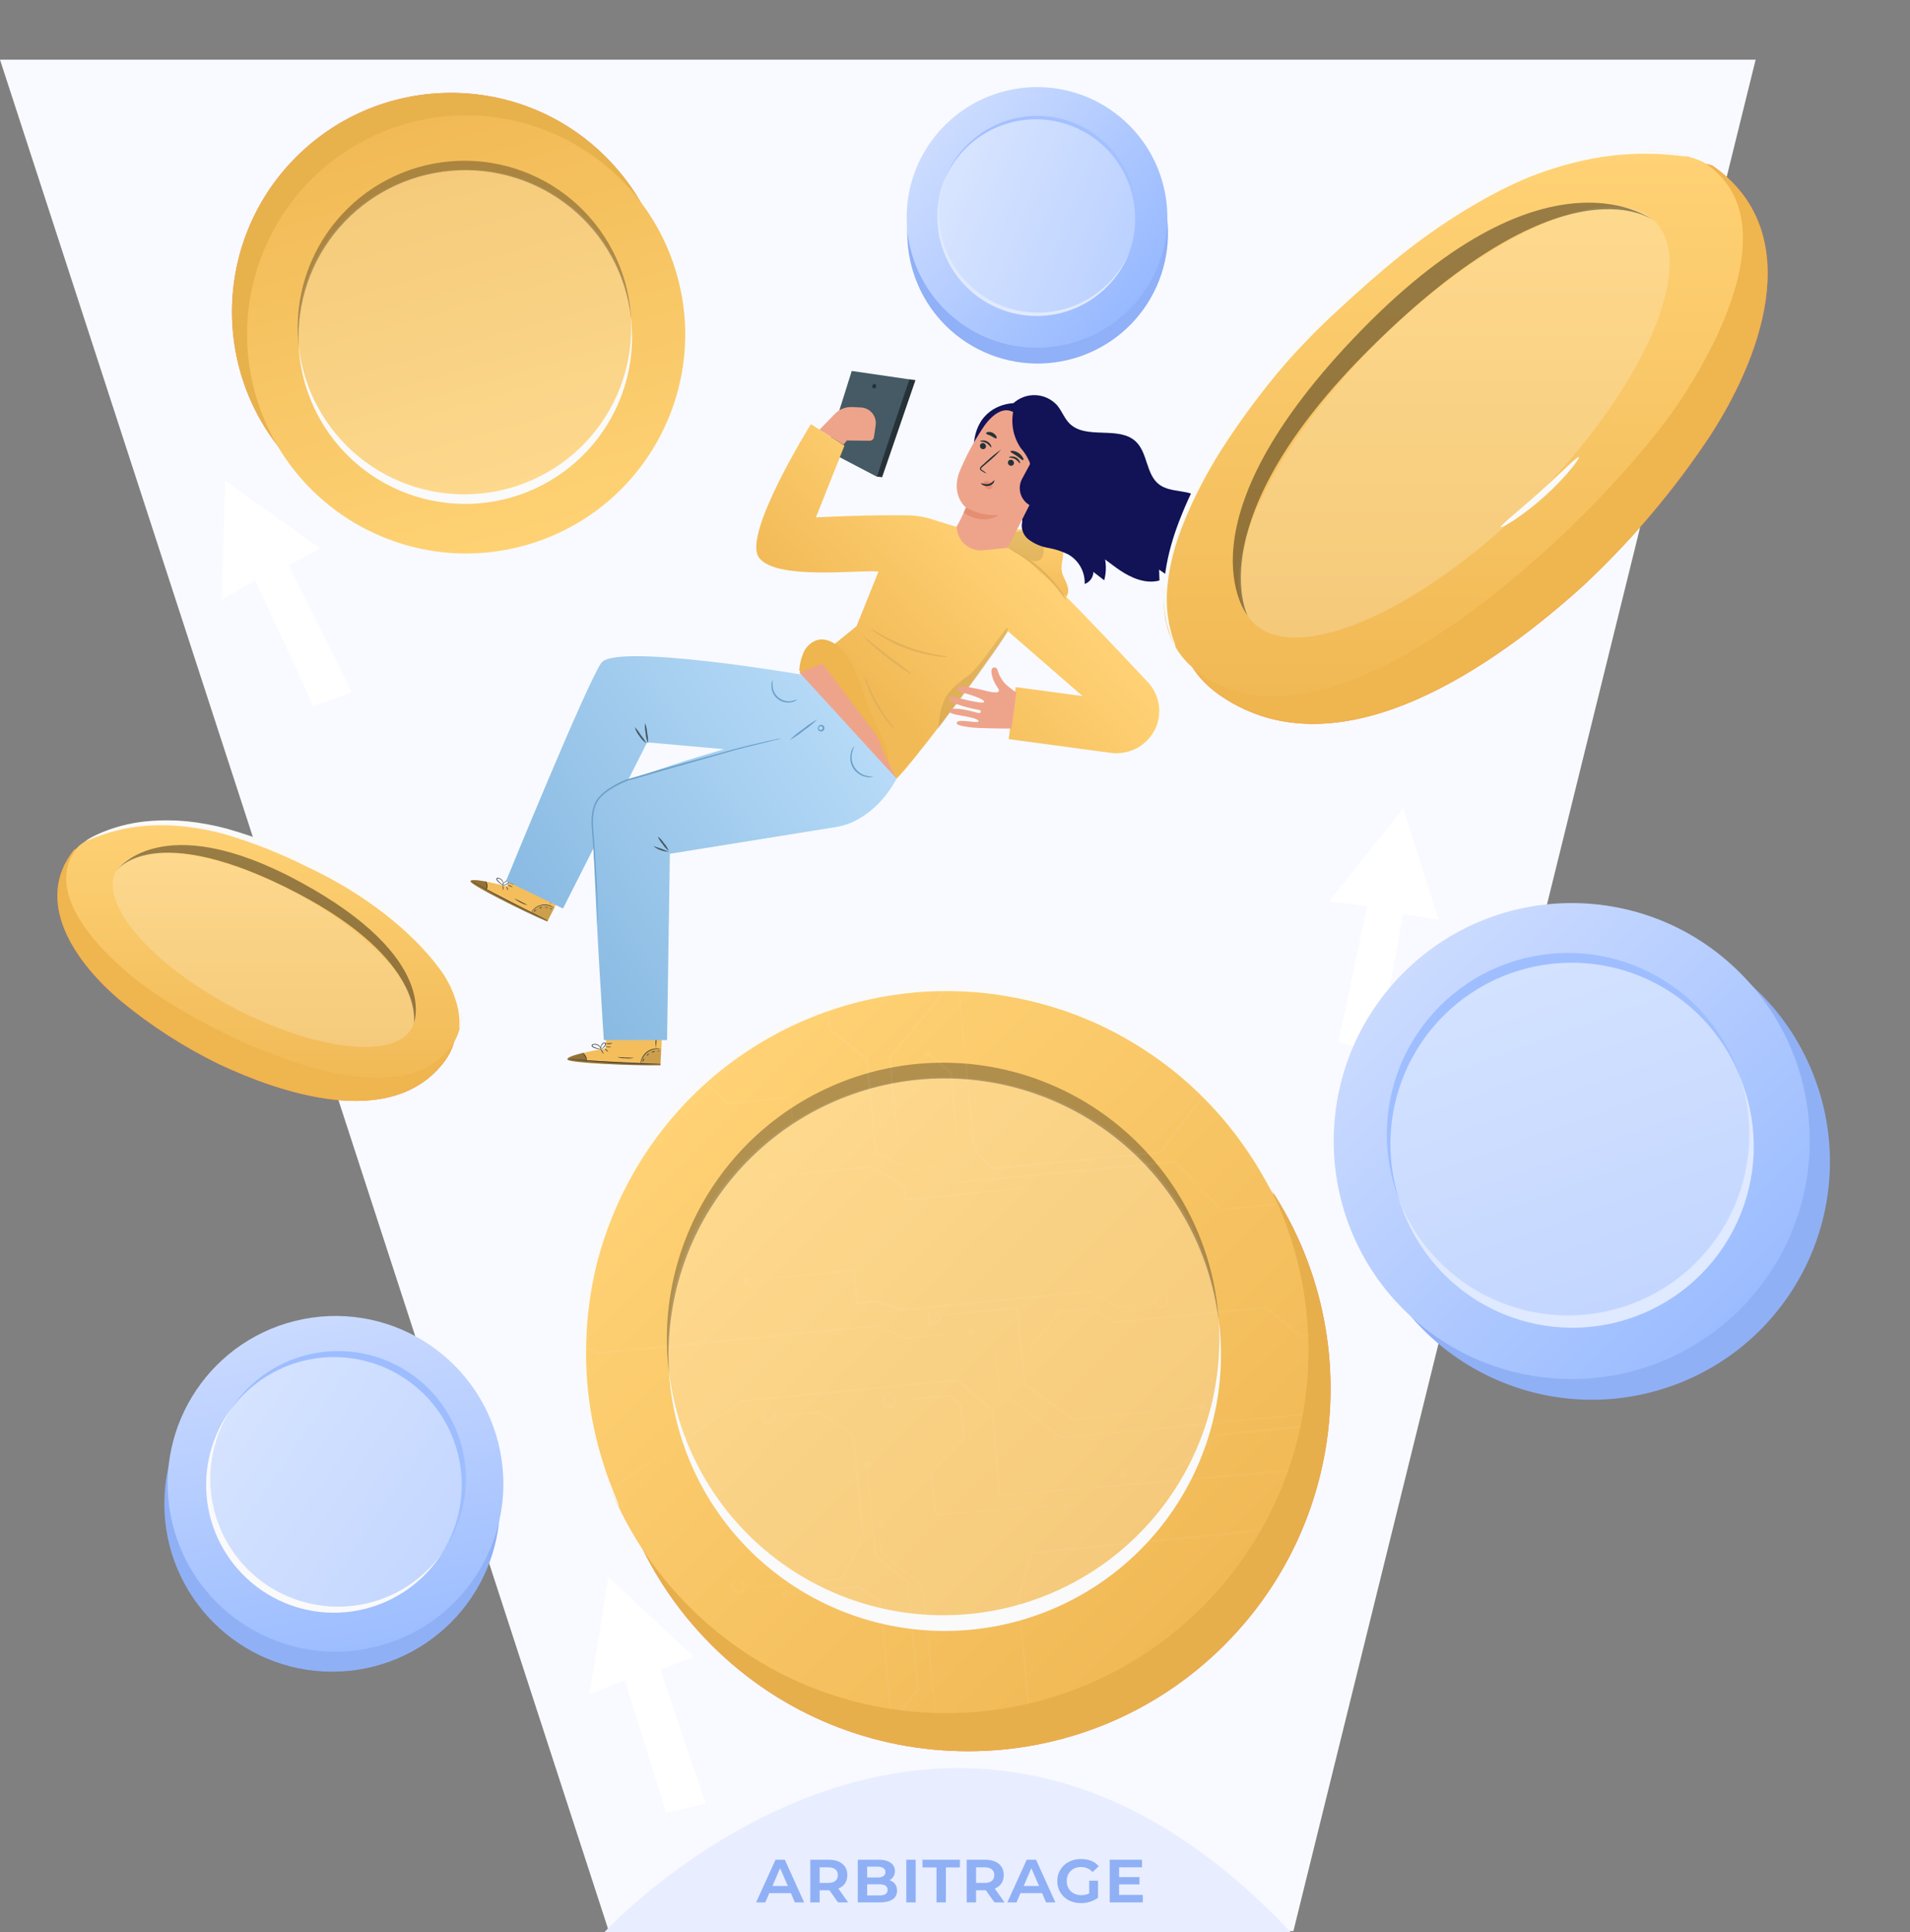 <svg width="256" height="259" viewBox="0 0 256 259" fill="none" xmlns="http://www.w3.org/2000/svg">
<rect x="0" y="0" width="256" height="259" fill="#808080" stroke="none"/>
<path d="M81.597 258.849L0 8H235.31L173.356 258.849H81.597Z" fill="#F9FAFF"/>
<path d="M89.202 242.964C89.202 242.484 83.73 225.187 83.73 225.187L78.984 227.158L81.552 211.39L93.015 222.116L88.487 223.763L94.595 241.781L89.202 242.964Z" fill="white"/>
<path d="M179.33 139.62C179.564 139.207 183.238 121.44 183.238 121.44L178.135 120.843L188.079 108.341L192.836 123.299L188.085 122.523L184.612 141.222L179.33 139.62Z" fill="white"/>
<path d="M41.96 94.701C41.898 94.232 34.188 77.805 34.188 77.805L29.721 80.39L30.178 64.422L42.959 73.534L38.693 75.767L47.147 92.802L41.96 94.701Z" fill="white"/>
<path d="M223.838 185.852C240.478 180.067 249.278 161.888 243.493 145.248C237.708 128.608 219.529 119.808 202.889 125.593C186.249 131.378 177.449 149.557 183.234 166.197C189.019 182.837 207.198 191.637 223.838 185.852Z" fill="#90B0F6"/>
<path d="M233.213 175.503C245.67 163.046 245.67 142.849 233.213 130.392C220.756 117.935 200.559 117.935 188.102 130.392C175.645 142.849 175.645 163.046 188.102 175.503C200.559 187.96 220.756 187.96 233.213 175.503Z" fill="url(#paint0_linear)"/>
<path d="M218.428 175.008C231.059 170.466 237.707 156.797 233.278 144.48C228.848 132.162 215.017 125.859 202.386 130.401C189.755 134.944 183.106 148.612 187.536 160.93C191.966 173.247 205.796 179.551 218.428 175.008Z" fill="url(#paint1_linear)"/>
<path d="M218.403 174.879C212.457 177.021 205.91 176.761 200.153 174.155C194.395 171.549 189.88 166.802 187.565 160.921C187.638 161.139 187.705 161.356 187.783 161.58C188.831 164.624 190.473 167.431 192.614 169.835C194.755 172.24 197.353 174.195 200.257 175.587C203.16 176.979 206.312 177.78 209.527 177.943C212.743 178.106 215.959 177.629 218.989 176.539C222.019 175.449 224.801 173.767 227.175 171.592C229.55 169.417 231.468 166.792 232.819 163.869C234.169 160.946 234.926 157.784 235.044 154.566C235.162 151.348 234.639 148.139 233.506 145.125C233.428 144.907 233.344 144.695 233.261 144.483C235.22 150.487 234.764 157.018 231.991 162.692C229.218 168.366 224.344 172.737 218.403 174.879Z" fill="#DFE9FF"/>
<path d="M202.423 130.474C208.373 128.334 214.923 128.599 220.682 131.212C226.44 133.824 230.952 138.579 233.261 144.466C233.188 144.248 233.121 144.025 233.037 143.807C230.856 137.744 226.356 132.796 220.526 130.051C214.696 127.306 208.015 126.989 201.951 129.17C195.888 131.351 190.94 135.852 188.195 141.682C185.45 147.512 185.133 154.193 187.314 160.256C187.392 160.474 187.482 160.686 187.566 160.904C185.595 154.896 186.044 148.356 188.819 142.674C191.593 136.992 196.473 132.615 202.423 130.474Z" fill="#9EBEFF"/>
<path d="M44.523 224.075C56.947 224.075 67.019 214.004 67.019 201.58C67.019 189.156 56.947 179.084 44.523 179.084C32.099 179.084 22.027 189.156 22.027 201.58C22.027 214.004 32.099 224.075 44.523 224.075Z" fill="#90B0F6"/>
<path d="M49.255 220.978C61.452 218.612 69.421 206.806 67.055 194.609C64.688 182.413 52.883 174.444 40.686 176.81C28.489 179.176 20.52 190.982 22.887 203.179C25.253 215.375 37.059 223.344 49.255 220.978Z" fill="url(#paint2_linear)"/>
<path d="M59.208 208.271C64.405 200.644 62.276 190.139 54.453 184.808C46.63 179.478 36.074 181.339 30.877 188.966C25.68 196.594 27.809 207.098 35.633 212.429C43.456 217.759 54.011 215.898 59.208 208.271Z" fill="url(#paint3_linear)"/>
<path d="M35.662 212.389C31.978 209.878 29.419 206.029 28.527 201.661C27.636 197.292 28.483 192.748 30.888 188.995L30.603 189.391C29.336 191.25 28.448 193.341 27.988 195.543C27.529 197.745 27.509 200.017 27.927 202.227C28.346 204.438 29.196 206.544 30.428 208.426C31.661 210.308 33.253 211.929 35.112 213.196C36.971 214.463 39.061 215.352 41.264 215.811C43.466 216.27 45.737 216.291 47.948 215.872C50.159 215.453 52.265 214.603 54.147 213.371C56.029 212.138 57.65 210.547 58.917 208.687C59.012 208.553 59.096 208.414 59.185 208.274C56.571 211.887 52.651 214.338 48.258 215.106C43.866 215.875 39.347 214.9 35.662 212.389Z" fill="#FAFAFA"/>
<path d="M54.411 184.879C58.095 187.391 60.654 191.24 61.545 195.608C62.437 199.976 61.59 204.52 59.185 208.274C59.28 208.146 59.375 208.017 59.469 207.878C62.028 204.123 62.991 199.506 62.145 195.041C61.3 190.577 58.715 186.632 54.961 184.073C53.102 182.806 51.011 181.917 48.809 181.458C46.606 180.999 44.335 180.978 42.124 181.397C37.66 182.242 33.715 184.827 31.156 188.581C31.061 188.721 30.977 188.855 30.888 188.994C33.502 185.382 37.422 182.931 41.814 182.162C46.207 181.394 50.726 182.369 54.411 184.879Z" fill="#9DBDFF"/>
<path d="M154.998 38.448C158.969 29.654 155.059 19.307 146.265 15.336C137.471 11.365 127.123 15.275 123.153 24.069C119.182 32.863 123.092 43.211 131.886 47.182C140.68 51.152 151.028 47.242 154.998 38.448Z" fill="#90B0F7"/>
<path d="M152.453 40.282C158.603 32.847 157.562 21.834 150.128 15.684C142.693 9.534 131.681 10.575 125.53 18.009C119.38 25.444 120.421 36.457 127.855 42.607C135.29 48.757 146.303 47.716 152.453 40.282Z" fill="url(#paint4_linear)"/>
<path d="M151.323 33.938C154.013 27.293 150.67 19.669 143.856 16.91C137.042 14.152 129.337 17.303 126.646 23.948C123.956 30.594 127.299 38.218 134.113 40.976C140.927 43.735 148.632 40.584 151.323 33.938Z" fill="url(#paint5_linear)"/>
<path d="M151.323 33.938C154.013 27.293 150.67 19.669 143.856 16.91C137.042 14.152 129.337 17.303 126.646 23.948C123.956 30.594 127.299 38.218 134.113 40.976C140.927 43.735 148.632 40.584 151.323 33.938Z" fill="white" fill-opacity="0.33"/>
<path d="M134.132 40.926C130.922 39.627 128.345 37.126 126.95 33.956C125.555 30.787 125.451 27.198 126.661 23.953C126.605 24.07 126.555 24.187 126.505 24.304C125.264 27.559 125.348 31.171 126.74 34.365C128.132 37.558 130.72 40.079 133.95 41.385C137.179 42.692 140.792 42.681 144.013 41.354C147.234 40.027 149.806 37.49 151.178 34.288C151.223 34.17 151.267 34.053 151.306 33.93C149.918 37.103 147.347 39.609 144.139 40.916C140.932 42.222 137.342 42.226 134.132 40.926Z" fill="#E1EAFD"/>
<path d="M143.836 16.962C147.046 18.261 149.622 20.76 151.017 23.929C152.412 27.098 152.516 30.686 151.307 33.93C151.362 33.819 151.413 33.701 151.463 33.584C152.704 30.329 152.619 26.717 151.227 23.524C149.835 20.33 147.247 17.81 144.018 16.503C140.788 15.196 137.176 15.208 133.955 16.535C130.734 17.862 128.161 20.399 126.79 23.601C126.745 23.718 126.7 23.835 126.661 23.953C128.051 20.781 130.622 18.276 133.829 16.971C137.037 15.665 140.626 15.662 143.836 16.962Z" fill="#A3C0FF"/>
<path d="M81 259C81 259 126.479 209.5 173 259H81Z" fill="#E8EEFF"/>
<path d="M121.983 50.865C121.983 51.083 117.482 63.874 117.482 63.874L110.81 60.379L114.16 49.726L121.983 50.865Z" fill="#455A64"/>
<path d="M117.482 63.874L118.23 63.969L122.702 50.954L121.893 50.848L117.482 63.874Z" fill="#263238"/>
<path d="M117.432 51.87C117.415 51.908 117.391 51.943 117.361 51.972C117.331 52.002 117.296 52.024 117.257 52.039C117.218 52.054 117.176 52.062 117.134 52.06C117.092 52.059 117.051 52.049 117.013 52.032C116.96 51.987 116.923 51.926 116.908 51.859C116.892 51.791 116.899 51.721 116.928 51.658C116.956 51.594 117.004 51.542 117.065 51.509C117.126 51.476 117.196 51.463 117.264 51.473C117.336 51.507 117.392 51.567 117.423 51.64C117.454 51.713 117.457 51.795 117.432 51.87Z" fill="#263238"/>
<path d="M109.872 57.627C109.867 57.623 109.863 57.618 109.861 57.613C109.858 57.608 109.857 57.602 109.857 57.596C109.857 57.59 109.858 57.584 109.861 57.579C109.863 57.574 109.867 57.569 109.872 57.565C110.073 57.353 111.05 56.342 111.926 55.449C112.222 55.152 112.576 54.919 112.966 54.766C113.356 54.613 113.774 54.544 114.193 54.561L115.382 54.617C115.673 54.63 115.958 54.703 116.219 54.832C116.48 54.961 116.711 55.143 116.898 55.366C117.085 55.59 117.224 55.849 117.305 56.129C117.386 56.408 117.408 56.702 117.37 56.99L117.141 58.581C117.121 58.716 117.053 58.84 116.952 58.93C116.85 59.021 116.719 59.073 116.583 59.078L113.512 59.045L113.043 59.603L109.872 57.627Z" fill="#EEA48B"/>
<path d="M133.283 70.569C134.395 70.93 135.57 71.06 136.734 70.948C137.896 70.844 139.067 70.94 140.196 71.233C140.759 71.389 141.27 71.695 141.674 72.119C142.077 72.543 142.357 73.069 142.485 73.64C142.624 74.617 142.139 75.616 142.317 76.588C142.496 77.559 143.395 78.525 143.133 79.525C142.915 80.362 141.977 80.787 141.122 80.948C139.79 81.2 138.414 81.093 137.136 80.636C135.859 80.18 134.727 79.391 133.855 78.351C132.984 77.312 132.405 76.059 132.179 74.721C131.953 73.384 132.088 72.01 132.569 70.742" fill="url(#paint6_linear)"/>
<g opacity="0.3">
<path opacity="0.3" d="M135.115 73.411L137.382 74.706C137.705 74.919 138.061 75.076 138.437 75.17C138.625 75.217 138.821 75.219 139.011 75.176C139.2 75.134 139.376 75.047 139.526 74.924C139.681 74.726 139.793 74.497 139.854 74.253C139.914 74.008 139.922 73.754 139.877 73.506C139.889 72.967 139.75 72.435 139.475 71.97C138.973 71.272 137.996 71.133 137.136 71.183C136.221 71.241 135.321 71.448 134.473 71.797" fill="black"/>
</g>
<path d="M159.911 69.983C158.236 67.699 155.226 66.834 152.44 66.108L146.175 64.483C144.916 64.071 143.591 63.893 142.267 63.958C141.948 63.996 141.633 64.067 141.329 64.17C141.561 63.655 141.765 63.128 141.938 62.59C142.322 61.653 142.355 60.608 142.032 59.648C141.697 59.004 141.208 58.453 140.609 58.045C139.19 56.928 137.689 55.214 135.896 54.991C135.031 54.902 134.158 55.05 133.371 55.42C132.584 55.79 131.913 56.367 131.429 57.09L131.575 58.123C133.384 55.979 133.858 56.08 135.254 55.331C135.768 57.007 137.331 60.854 138.761 61.92C138.919 62.015 139.051 62.147 139.146 62.305C139.191 62.467 139.197 62.637 139.165 62.802C139.133 62.966 139.064 63.121 138.962 63.255C138.478 64.074 138.092 64.947 137.811 65.856C137.588 66.688 136.879 68.855 137.013 69.904C136.91 70.331 136.928 70.778 137.066 71.194C137.205 71.611 137.457 71.98 137.795 72.261C138.559 72.854 139.455 73.252 140.408 73.422C141.357 73.587 142.28 73.882 143.149 74.299C143.852 74.692 144.432 75.273 144.826 75.975C145.22 76.677 145.413 77.475 145.383 78.28C145.717 78.159 146.007 77.941 146.215 77.653C146.424 77.365 146.54 77.021 146.549 76.666L148.001 77.783C148.243 76.872 148.283 75.919 148.118 74.991C148.777 75.477 149.419 75.985 150.095 76.437C151.653 77.492 153.579 78.308 155.405 77.811L155.355 76.353L158.347 78.43C158.774 77.893 159.059 77.257 159.177 76.582C159.295 75.906 159.242 75.211 159.023 74.561L160.542 76.203C160.994 75.202 161.174 74.1 161.063 73.008C160.952 71.915 160.555 70.872 159.911 69.983Z" fill="#121256"/>
<path d="M135.796 54.075C136.199 53.699 136.673 53.407 137.191 53.217C137.709 53.027 138.259 52.942 138.81 52.967C139.361 52.993 139.901 53.128 140.399 53.365C140.897 53.603 141.342 53.937 141.709 54.349C142.329 55.108 142.658 56.074 143.345 56.761C145.578 58.995 149.95 57.018 152.239 59.19C153.847 60.714 153.596 63.623 155.377 64.952C156.98 66.153 159.548 65.51 160.961 66.912C161.489 67.54 161.847 68.294 161.999 69.101C162.157 69.901 162.476 70.661 162.937 71.334C163.178 71.666 163.52 71.909 163.913 72.027C164.305 72.145 164.726 72.131 165.109 71.987C165.316 72.942 164.422 73.847 163.462 74.036C162.488 74.129 161.505 73.993 160.592 73.64C159.654 73.372 158.632 73.143 157.722 73.489C156.488 73.953 155.796 75.337 154.573 75.823C154.014 76.001 153.419 76.033 152.844 75.916C152.27 75.798 151.734 75.536 151.29 75.153C150.415 74.38 149.662 73.478 149.057 72.479C148.444 71.476 147.621 70.619 146.645 69.966C145.388 69.235 143.853 69.173 142.418 69.145C140.983 69.117 139.447 69.084 138.163 68.403C136.879 67.722 135.93 66.169 136.444 64.807" fill="#121256"/>
<path d="M136.142 69.156C136.163 69.298 136.238 69.427 136.351 69.516C136.464 69.604 136.607 69.645 136.75 69.631C137.034 69.605 137.305 69.501 137.532 69.329C139.404 68.13 140.982 66.525 142.15 64.634C143.132 63.031 143.825 61.099 143.345 59.285C143.047 58.264 142.466 57.348 141.67 56.644C140.873 55.944 139.982 55.359 139.023 54.907C138.09 54.371 137.039 54.072 135.963 54.036C134.165 54.081 130.882 55.153 130.525 59.541" fill="#121256"/>
<path d="M141.1 59.798C141.1 59.798 138.308 62.093 138.225 61.898L136.996 64.176C136.672 64.776 136.594 65.479 136.777 66.136C136.96 66.793 137.391 67.353 137.979 67.699L134.177 75.203C133.3 76.8 128.8 76.61 127.097 75.655C125.372 74.689 126.728 73.031 127.655 71.563C128.351 70.435 128.96 69.255 129.475 68.034C129.475 68.034 127.471 66.493 128.543 63.377C129.358 61.385 130.36 59.474 131.536 57.671C132.557 55.996 134.327 54.232 135.963 55.332L141.1 59.798Z" fill="#EEA48B"/>
<path d="M131.385 59.586C131.336 59.682 131.325 59.794 131.355 59.898C131.385 60.001 131.454 60.09 131.547 60.145C131.592 60.174 131.642 60.194 131.694 60.203C131.747 60.213 131.801 60.212 131.853 60.2C131.906 60.188 131.955 60.165 131.998 60.134C132.041 60.102 132.078 60.062 132.105 60.016C132.156 59.921 132.168 59.81 132.139 59.706C132.11 59.602 132.042 59.513 131.949 59.458C131.904 59.428 131.853 59.408 131.8 59.399C131.747 59.389 131.692 59.39 131.64 59.402C131.587 59.414 131.537 59.437 131.493 59.468C131.45 59.5 131.413 59.54 131.385 59.586Z" fill="#263238"/>
<path d="M131.385 59.156C131.385 59.229 131.798 59.156 132.195 59.385C132.591 59.614 132.753 59.944 132.842 59.944C132.932 59.944 132.876 59.821 132.798 59.659C132.687 59.449 132.516 59.278 132.306 59.168C132.102 59.057 131.866 59.016 131.636 59.05C131.463 59.062 131.374 59.123 131.385 59.156Z" fill="#263238"/>
<path d="M135.143 61.814C135.09 61.909 135.077 62.021 135.106 62.125C135.136 62.23 135.205 62.319 135.299 62.373C135.344 62.402 135.394 62.422 135.447 62.431C135.499 62.441 135.553 62.44 135.606 62.428C135.658 62.416 135.707 62.393 135.75 62.362C135.793 62.33 135.83 62.29 135.857 62.244C135.907 62.148 135.918 62.038 135.889 61.934C135.86 61.83 135.793 61.742 135.701 61.686C135.656 61.657 135.606 61.638 135.553 61.629C135.501 61.62 135.447 61.621 135.395 61.633C135.343 61.645 135.294 61.667 135.251 61.698C135.207 61.729 135.171 61.769 135.143 61.814Z" fill="#263238"/>
<path d="M135.248 61.306C135.248 61.379 135.656 61.306 136.053 61.535C136.449 61.764 136.611 62.093 136.7 62.093C136.79 62.093 136.734 61.976 136.656 61.814C136.552 61.602 136.383 61.428 136.175 61.318C135.966 61.208 135.728 61.166 135.494 61.2C135.327 61.211 135.237 61.272 135.248 61.306Z" fill="#263238"/>
<path d="M132.245 63.483C132.069 63.307 131.872 63.154 131.658 63.026C131.564 62.959 131.48 62.886 131.496 62.808C131.513 62.73 131.614 62.64 131.725 62.545L132.435 61.937C133.059 61.424 133.643 60.864 134.182 60.262C133.518 60.718 132.891 61.226 132.306 61.78L131.608 62.411C131.48 62.499 131.387 62.63 131.346 62.78C131.339 62.824 131.343 62.868 131.358 62.91C131.373 62.952 131.397 62.99 131.43 63.02C131.479 63.065 131.533 63.104 131.591 63.137C131.793 63.281 132.013 63.398 132.245 63.483Z" fill="#263238"/>
<path d="M129.47 68.034C130.815 68.773 132.337 69.124 133.87 69.05C133.87 69.05 131.882 70.53 129.152 68.732L129.47 68.034Z" fill="#E58F72"/>
<path d="M131.904 64.528C132.03 64.473 132.168 64.451 132.305 64.465C132.442 64.478 132.573 64.527 132.686 64.606C132.769 64.659 132.841 64.73 132.896 64.812C132.95 64.895 132.987 64.988 133.004 65.086C133.023 65.18 133.013 65.278 132.974 65.366C132.935 65.454 132.869 65.528 132.786 65.577C132.684 65.613 132.574 65.618 132.469 65.593C132.364 65.567 132.269 65.511 132.195 65.432C132.046 65.269 131.929 65.079 131.848 64.874C131.823 64.817 131.806 64.757 131.798 64.695C131.796 64.666 131.803 64.637 131.817 64.611C131.83 64.586 131.851 64.564 131.876 64.55" fill="#E58F72"/>
<path d="M133.283 64.377C133.216 64.338 132.987 64.768 132.457 64.879C132.119 64.905 131.779 64.863 131.457 64.756C131.457 64.756 131.513 64.896 131.709 65.002C131.959 65.14 132.249 65.185 132.529 65.13C132.797 65.077 133.034 64.921 133.188 64.695C133.283 64.522 133.283 64.394 133.283 64.377Z" fill="#263238"/>
<path d="M135.438 60.519C135.438 60.647 135.84 60.804 136.276 61.111C136.712 61.418 137.024 61.742 137.136 61.669C137.248 61.596 137.175 61.502 137.08 61.317C136.945 61.077 136.754 60.874 136.522 60.725C136.296 60.571 136.038 60.472 135.768 60.435C135.578 60.418 135.45 60.457 135.438 60.519Z" fill="#263238"/>
<path d="M132.167 58.09C132.167 58.218 132.513 58.269 132.842 58.436C133.172 58.604 133.401 58.822 133.529 58.76C133.658 58.699 133.585 58.615 133.529 58.464C133.42 58.27 133.255 58.114 133.056 58.014C132.857 57.915 132.633 57.877 132.412 57.906C132.223 57.956 132.167 58.029 132.167 58.09Z" fill="#263238"/>
<path d="M135.841 54.991C135.647 55.861 135.635 56.762 135.805 57.637C135.975 58.512 136.324 59.343 136.829 60.078C137.317 60.632 137.713 61.262 138.001 61.942C138.258 62.83 137.957 63.835 138.331 64.684C138.755 65.65 139.894 66.052 140.927 66.214C141.96 66.376 143.071 66.409 143.925 67.018C145.087 67.85 145.567 69.603 146.941 69.971C148.459 70.379 150.09 68.765 151.513 69.413C152.373 69.821 152.736 70.904 153.551 71.395C154.367 71.887 155.545 71.618 156.539 71.395C157.532 71.172 158.772 71.055 159.42 71.831" fill="#121256"/>
<path d="M135.02 73.439C136.699 74.244 138.197 75.384 139.42 76.789C140.235 76.973 149.766 87.074 153.847 91.434C154.57 92.207 155.063 93.167 155.269 94.205C155.475 95.243 155.387 96.318 155.014 97.308C154.534 98.522 153.658 99.538 152.528 100.191C151.398 100.843 150.08 101.095 148.789 100.904L135.193 99.078L136.131 92.099L145.098 93.305L135.104 84.611C130.129 92.043 121.899 102.735 120.168 104.371L107.153 90.156L114.802 83.93L117.745 76.61C115.198 76.337 103.925 77.839 101.709 74.718C99.492 71.596 108.688 56.85 108.688 56.85L113.183 59.737L109.358 69.352C109.358 69.352 116.388 68.983 121.82 69.084C122.907 69.107 123.984 69.295 125.014 69.642C125.656 69.854 128.208 70.625 128.208 70.625L128.258 70.971C128.367 71.799 128.793 72.552 129.446 73.073C130.099 73.593 130.928 73.841 131.759 73.763L135.02 73.439Z" fill="url(#paint7_linear)"/>
<path d="M120.006 97.828C119.66 97.566 119.353 97.255 119.096 96.906C118.428 96.108 117.837 95.248 117.331 94.338C116.714 93.244 116.233 92.08 115.896 90.871L116.041 90.82C116.132 91.022 116.189 91.237 116.209 91.457C116.078 91.287 115.973 91.099 115.896 90.898L116.041 90.848C116.473 92.001 116.988 93.12 117.582 94.198C118.766 96.298 120.078 97.755 120.006 97.828Z" fill="#E2B25A"/>
<path d="M122.161 90.318C121.795 90.178 121.45 89.99 121.134 89.759C120.525 89.363 119.699 88.788 118.822 88.084C117.945 87.381 117.186 86.744 116.65 86.253C116.342 86.006 116.066 85.721 115.829 85.404C115.885 85.343 117.253 86.521 119.001 87.855C120.748 89.19 122.211 90.251 122.161 90.318Z" fill="#E2B25A"/>
<path d="M127.047 88.045C126.495 88.079 125.942 88.043 125.399 87.939C122.758 87.558 120.226 86.626 117.968 85.203C117.488 84.93 117.043 84.598 116.645 84.215C116.672 84.182 117.203 84.528 118.074 85.025C119.216 85.679 120.409 86.239 121.642 86.7C122.876 87.147 124.144 87.496 125.433 87.744C125.976 87.817 126.514 87.917 127.047 88.045Z" fill="#E2B25A"/>
<path d="M142.987 80.519C142.639 80.126 142.312 79.714 142.01 79.285C141.231 78.291 140.368 77.366 139.431 76.521C138.489 75.678 137.479 74.916 136.41 74.243C135.951 73.99 135.507 73.71 135.081 73.405C135.587 73.561 136.07 73.784 136.516 74.07C138.754 75.331 140.687 77.069 142.178 79.162C142.505 79.577 142.777 80.033 142.987 80.519Z" fill="#E2B25A"/>
<g opacity="0.3">
<path opacity="0.3" d="M134.958 84.706C135.785 82.222 131.865 88.961 129.794 90.558C128.785 91.219 127.876 92.022 127.097 92.942C126.114 94.304 125.908 96.052 125.734 97.721C125.707 97.721 134.4 86.348 134.958 84.706Z" fill="black"/>
</g>
<path d="M81.167 140.535L81.419 136.582L88.828 137.007L88.521 142.791H88.057C86.003 142.791 77.627 142.629 76.282 142.132C74.791 141.591 81.167 140.535 81.167 140.535Z" fill="#F4BE5C"/>
<g opacity="0.4">
<path opacity="0.4" d="M85.824 142.579C85.966 141.96 86.335 141.417 86.857 141.055C87.369 140.693 87.999 140.536 88.621 140.614L88.504 142.685L85.824 142.579Z" fill="black"/>
</g>
<path opacity="0.4" d="M78.046 141.161C78.046 141.161 75.812 141.669 76.058 142.049C76.304 142.428 84.774 142.908 88.52 142.791V142.624L78.649 142.149C78.649 142.149 78.476 141.2 78.046 141.161Z" fill="black"/>
<path d="M88.615 142.629H88.119H86.767C85.651 142.629 84.054 142.551 82.301 142.456C80.547 142.361 78.995 142.233 77.834 142.132L76.494 141.998L76.125 141.959H76.002H76.131H76.494L77.839 142.065C78.956 142.149 80.547 142.261 82.306 142.361C84.065 142.462 85.612 142.518 86.773 142.562L88.124 142.607H88.493L88.615 142.629Z" fill="#263238"/>
<path d="M78.644 142.266C78.576 141.802 78.347 141.377 77.996 141.066C78.221 141.165 78.402 141.344 78.504 141.568C78.637 141.775 78.686 142.024 78.644 142.266Z" fill="#263238"/>
<path d="M80.893 141.284C80.893 141.284 80.771 141.161 80.676 140.982C80.581 140.803 80.514 140.653 80.536 140.641C80.558 140.63 80.653 140.764 80.754 140.937C80.823 141.042 80.871 141.16 80.893 141.284Z" fill="#263238"/>
<path d="M81.508 140.999C81.508 140.999 81.379 140.932 81.257 140.809C81.134 140.686 81.05 140.574 81.072 140.558C81.094 140.541 81.201 140.625 81.323 140.748C81.446 140.87 81.525 140.982 81.508 140.999Z" fill="#263238"/>
<path d="M81.915 140.318C81.915 140.346 81.742 140.357 81.53 140.346C81.318 140.334 81.139 140.312 81.145 140.284C81.271 140.255 81.403 140.255 81.53 140.284C81.659 140.269 81.79 140.28 81.915 140.318Z" fill="#263238"/>
<path d="M82.088 139.832C81.955 139.911 81.802 139.948 81.647 139.938C81.495 139.952 81.341 139.921 81.206 139.849C81.353 139.837 81.501 139.837 81.647 139.849C81.794 139.833 81.941 139.828 82.088 139.832Z" fill="#263238"/>
<path d="M80.676 140.619C80.519 140.647 80.358 140.647 80.201 140.619C80.03 140.586 79.862 140.539 79.698 140.48C79.599 140.442 79.504 140.396 79.414 140.34C79.387 140.324 79.364 140.302 79.345 140.276C79.327 140.25 79.314 140.22 79.308 140.189C79.302 140.153 79.308 140.116 79.322 140.082C79.337 140.049 79.361 140.02 79.391 140C79.578 139.921 79.785 139.91 79.979 139.968C80.172 140.026 80.34 140.15 80.452 140.318C80.521 140.415 80.569 140.525 80.592 140.642C80.604 140.686 80.604 140.732 80.592 140.776C80.551 140.626 80.485 140.484 80.397 140.357C80.297 140.225 80.161 140.124 80.006 140.067C79.826 139.997 79.627 139.997 79.447 140.067C79.369 140.122 79.391 140.212 79.475 140.268C79.558 140.32 79.645 140.363 79.738 140.396C79.893 140.461 80.054 140.513 80.218 140.552C80.497 140.597 80.676 140.608 80.676 140.619Z" fill="#263238"/>
<path d="M80.553 140.636C80.499 140.533 80.485 140.414 80.514 140.301C80.538 140.178 80.59 140.061 80.665 139.96C80.709 139.892 80.77 139.835 80.843 139.797C80.915 139.759 80.996 139.74 81.078 139.743C81.125 139.757 81.165 139.788 81.189 139.831C81.214 139.873 81.222 139.924 81.212 139.972C81.195 140.046 81.162 140.117 81.117 140.178C81.05 140.28 80.969 140.372 80.877 140.452C80.799 140.536 80.701 140.597 80.592 140.63C80.592 140.63 80.692 140.552 80.832 140.407C80.912 140.322 80.985 140.231 81.05 140.133C81.117 140.039 81.173 139.86 81.05 139.832C80.927 139.804 80.804 139.921 80.726 140.016C80.652 140.104 80.599 140.207 80.57 140.318C80.555 140.423 80.549 140.53 80.553 140.636Z" fill="#263238"/>
<path d="M88.616 140.591C88.616 140.591 88.403 140.558 88.057 140.591C87.618 140.614 87.195 140.761 86.836 141.015C86.477 141.269 86.198 141.62 86.031 142.026C85.897 142.339 85.874 142.551 85.857 142.551C85.848 142.501 85.848 142.45 85.857 142.4C85.875 142.264 85.908 142.131 85.958 142.004C86.113 141.575 86.396 141.204 86.768 140.94C87.14 140.677 87.584 140.533 88.041 140.53C88.177 140.523 88.314 140.535 88.448 140.563C88.505 140.561 88.562 140.571 88.616 140.591Z" fill="#263238"/>
<path d="M88.007 137.47C88.037 137.978 88.037 138.487 88.007 138.995C87.997 139.504 87.96 140.013 87.895 140.519C87.862 140.011 87.862 139.502 87.895 138.995C87.899 138.484 87.936 137.975 88.007 137.47Z" fill="#263238"/>
<path d="M84.947 141.803C84.579 141.872 84.203 141.889 83.83 141.853C83.466 141.85 83.104 141.8 82.753 141.702C82.753 141.675 83.238 141.736 83.836 141.764C84.433 141.792 84.947 141.781 84.947 141.803Z" fill="#263238"/>
<path d="M86.382 141.887C86.382 141.887 86.337 141.987 86.282 142.093C86.226 142.199 86.192 142.3 86.17 142.294C86.147 142.289 86.136 142.177 86.203 142.054C86.27 141.931 86.382 141.864 86.382 141.887Z" fill="#263238"/>
<path d="M86.985 141.233C86.985 141.233 86.951 141.328 86.868 141.401C86.784 141.473 86.706 141.518 86.689 141.501C86.672 141.485 86.728 141.406 86.806 141.334C86.884 141.261 86.968 141.217 86.985 141.233Z" fill="#263238"/>
<path d="M87.784 140.971C87.784 140.971 87.683 140.971 87.571 141.021C87.46 141.071 87.376 141.105 87.359 141.088C87.343 141.071 87.409 140.971 87.543 140.932C87.677 140.893 87.795 140.948 87.784 140.971Z" fill="#263238"/>
<path d="M88.353 140.854C88.353 140.854 88.314 140.915 88.253 140.932C88.191 140.949 88.13 140.932 88.124 140.932C88.119 140.932 88.163 140.87 88.225 140.854C88.286 140.837 88.342 140.82 88.353 140.854Z" fill="#263238"/>
<path d="M67.957 118.816L69.676 115.555L75.818 118.732L73.356 123.512L72.965 123.344C71.223 122.557 64.171 119.235 63.216 118.319C62.155 117.286 67.957 118.816 67.957 118.816Z" fill="#F4BE5C"/>
<g opacity="0.4">
<path opacity="0.4" d="M71.162 122.328C71.52 121.859 72.039 121.539 72.619 121.429C73.195 121.314 73.792 121.42 74.294 121.725L73.406 123.439L71.162 122.328Z" fill="black"/>
</g>
<path opacity="0.4" d="M65.081 118.157C65.081 118.157 62.987 117.738 63.054 118.157C63.121 118.576 70.129 122.199 73.356 123.528L73.417 123.389L65.215 119.229C65.215 119.229 65.433 118.358 65.081 118.157Z" fill="black"/>
<path d="M73.54 123.433C73.54 123.433 73.501 123.433 73.428 123.394L73.116 123.255L71.999 122.724C71.039 122.272 69.721 121.607 68.286 120.882C66.851 120.156 65.561 119.435 64.634 118.916L63.49 118.291L63.194 118.118C63.127 118.079 63.093 118.056 63.099 118.051L63.205 118.107L63.507 118.263L64.623 118.866C65.556 119.374 66.857 120.066 68.286 120.809C69.715 121.552 71.033 122.205 71.982 122.668L73.099 123.227L73.406 123.383L73.54 123.433Z" fill="#263238"/>
<path d="M65.165 119.324C65.208 119.114 65.231 118.901 65.232 118.687C65.203 118.473 65.149 118.263 65.07 118.062C65.226 118.229 65.314 118.448 65.316 118.676C65.347 118.903 65.293 119.134 65.165 119.324Z" fill="#263238"/>
<path d="M67.454 119.346C67.404 119.24 67.379 119.123 67.382 119.006C67.355 118.894 67.355 118.777 67.382 118.665C67.458 118.884 67.479 119.118 67.443 119.346H67.454Z" fill="#263238"/>
<path d="M68.085 119.34C68.085 119.34 68.001 119.234 67.945 119.084C67.902 118.995 67.879 118.898 67.878 118.799C67.878 118.799 67.968 118.905 68.024 119.05C68.079 119.195 68.107 119.329 68.085 119.34Z" fill="#263238"/>
<path d="M68.699 118.922C68.699 118.922 68.537 118.888 68.359 118.799C68.18 118.71 68.046 118.62 68.057 118.598C68.069 118.576 68.219 118.631 68.398 118.721C68.577 118.81 68.711 118.899 68.699 118.922Z" fill="#263238"/>
<path d="M69.018 118.57C68.876 118.585 68.734 118.556 68.61 118.486C68.392 118.397 68.253 118.268 68.264 118.246C68.393 118.29 68.519 118.346 68.638 118.414C68.77 118.452 68.897 118.505 69.018 118.57Z" fill="#263238"/>
<path d="M67.521 118.698C67.379 118.655 67.246 118.585 67.13 118.492C66.995 118.404 66.869 118.301 66.756 118.185C66.686 118.116 66.623 118.042 66.566 117.961C66.537 117.909 66.525 117.848 66.533 117.788C66.543 117.756 66.562 117.727 66.588 117.704C66.613 117.682 66.645 117.666 66.678 117.66C66.866 117.665 67.047 117.735 67.19 117.858C67.332 117.981 67.428 118.15 67.46 118.336C67.483 118.444 67.483 118.556 67.46 118.665C67.46 118.743 67.421 118.777 67.415 118.777C67.438 118.634 67.438 118.489 67.415 118.347C67.378 118.198 67.301 118.063 67.192 117.956C67.129 117.89 67.053 117.838 66.97 117.801C66.887 117.765 66.797 117.745 66.706 117.744C66.617 117.744 66.606 117.844 66.65 117.922C66.702 117.996 66.76 118.065 66.823 118.129C66.933 118.243 67.051 118.349 67.175 118.447C67.398 118.609 67.527 118.687 67.521 118.698Z" fill="#263238"/>
<path d="M67.398 118.665C67.396 118.559 67.43 118.455 67.493 118.369C67.56 118.274 67.648 118.195 67.75 118.14C67.814 118.097 67.887 118.072 67.963 118.066C68.04 118.06 68.116 118.074 68.186 118.107C68.216 118.14 68.233 118.184 68.233 118.23C68.233 118.275 68.216 118.319 68.186 118.352C68.143 118.411 68.088 118.459 68.024 118.492C67.929 118.555 67.826 118.604 67.716 118.637C67.62 118.677 67.513 118.691 67.409 118.676C67.409 118.676 67.521 118.648 67.694 118.581C67.796 118.542 67.894 118.492 67.984 118.431C68.079 118.375 68.197 118.241 68.107 118.174C68.051 118.152 67.99 118.143 67.93 118.149C67.87 118.155 67.812 118.175 67.761 118.207C67.666 118.256 67.582 118.325 67.516 118.408C67.471 118.491 67.431 118.577 67.398 118.665Z" fill="#263238"/>
<path d="M74.26 121.691C74.26 121.691 74.093 121.585 73.797 121.473C73.415 121.326 73 121.289 72.599 121.368C72.198 121.447 71.827 121.639 71.53 121.92C71.301 122.138 71.201 122.305 71.184 122.3C71.2 122.256 71.222 122.214 71.251 122.177C71.317 122.067 71.397 121.968 71.491 121.881C71.792 121.572 72.183 121.365 72.608 121.289C72.877 121.234 73.154 121.233 73.424 121.287C73.693 121.341 73.949 121.448 74.177 121.602C74.209 121.627 74.237 121.657 74.26 121.691Z" fill="#263238"/>
<path d="M74.947 118.81C74.772 119.251 74.572 119.681 74.35 120.1C74.146 120.528 73.92 120.945 73.674 121.351C73.845 120.908 74.045 120.477 74.272 120.061C74.472 119.631 74.697 119.213 74.947 118.81Z" fill="#263238"/>
<path d="M70.698 121.334C70.37 121.247 70.053 121.121 69.754 120.96C69.447 120.808 69.158 120.62 68.894 120.401C68.894 120.401 69.296 120.608 69.793 120.859C70.29 121.11 70.704 121.311 70.698 121.334Z" fill="#263238"/>
<path d="M71.899 121.954C71.899 121.954 71.82 122.021 71.737 122.093C71.653 122.166 71.58 122.233 71.564 122.222C71.547 122.211 71.564 122.104 71.681 122.026C71.798 121.948 71.893 121.931 71.899 121.954Z" fill="#263238"/>
<path d="M72.647 121.624C72.647 121.624 72.58 121.691 72.485 121.719C72.39 121.747 72.301 121.758 72.295 121.719C72.289 121.68 72.362 121.658 72.457 121.624C72.552 121.591 72.636 121.602 72.647 121.624Z" fill="#263238"/>
<path d="M73.428 121.702C73.428 121.702 73.328 121.702 73.222 121.663C73.116 121.624 73.026 121.663 73.021 121.663C73.015 121.663 73.105 121.58 73.239 121.602C73.373 121.624 73.439 121.686 73.428 121.702Z" fill="#263238"/>
<path d="M73.948 121.836C73.948 121.836 73.897 121.87 73.836 121.864C73.775 121.859 73.724 121.836 73.73 121.814C73.736 121.792 73.786 121.775 73.842 121.78C73.897 121.786 73.953 121.797 73.948 121.836Z" fill="#263238"/>
<path d="M93.942 92.936C94.001 93.461 93.904 93.991 93.662 94.46C93.42 94.93 93.045 95.316 92.583 95.572C92.121 95.828 91.594 95.941 91.068 95.897C90.542 95.853 90.041 95.654 89.628 95.326C89.215 94.997 88.909 94.553 88.748 94.051C88.587 93.548 88.579 93.009 88.725 92.501C88.87 91.994 89.163 91.541 89.566 91.2C89.969 90.859 90.464 90.645 90.988 90.586C91.337 90.546 91.689 90.575 92.026 90.672C92.363 90.769 92.678 90.931 92.952 91.149C93.226 91.368 93.455 91.638 93.625 91.944C93.794 92.251 93.902 92.588 93.942 92.936Z" fill="white"/>
<path d="M83.535 106.314C83.546 106.546 83.468 106.773 83.318 106.95C83.168 107.127 82.957 107.24 82.726 107.267C82.496 107.294 82.264 107.233 82.077 107.095C81.891 106.958 81.763 106.755 81.72 106.527C81.697 106.403 81.699 106.276 81.727 106.154C81.755 106.031 81.808 105.916 81.882 105.815C81.957 105.714 82.051 105.629 82.16 105.566C82.269 105.503 82.389 105.463 82.514 105.448C82.638 105.434 82.765 105.445 82.885 105.481C83.005 105.517 83.117 105.578 83.213 105.659C83.308 105.741 83.386 105.841 83.442 105.953C83.497 106.066 83.529 106.189 83.535 106.314Z" fill="white"/>
<path d="M118.448 102.333H118.571L107.504 90.435C107.504 90.435 82.518 86.158 80.598 88.844C78.677 91.529 67.834 118.079 67.834 118.079L75.461 121.781L79.565 113.673C79.855 123.059 80.933 139.419 80.933 139.419H89.408L89.782 114.444L112.116 110.848C115.55 110.29 118.571 107.453 120.168 104.366L118.448 102.333ZM84.098 104.723L86.739 99.508L97.052 100.424C92.407 101.775 87.499 103.322 84.098 104.723Z" fill="url(#paint8_linear)"/>
<path d="M109.559 96.426C109.009 96.97 108.409 97.462 107.767 97.894C107.171 98.388 106.527 98.822 105.846 99.19C106.398 98.648 106.998 98.156 107.638 97.721C108.235 97.228 108.878 96.794 109.559 96.426Z" fill="#6B9FC8"/>
<path d="M114.523 100.022C114.556 100.022 114.35 100.323 114.227 100.842C114.14 101.177 114.121 101.526 114.173 101.868C114.224 102.21 114.343 102.538 114.524 102.832C114.705 103.127 114.944 103.382 115.225 103.582C115.507 103.782 115.826 103.923 116.164 103.997C116.683 104.126 117.024 104.07 117.03 104.109C116.74 104.209 116.428 104.222 116.131 104.148C115.765 104.084 115.416 103.944 115.108 103.737C114.799 103.53 114.537 103.261 114.338 102.947C114.15 102.627 114.029 102.272 113.984 101.903C113.939 101.534 113.97 101.16 114.076 100.803C114.143 100.504 114.299 100.232 114.523 100.022Z" fill="#6B9FC8"/>
<path d="M104.646 98.989L104.54 99.022L104.227 99.112L103.01 99.419C101.954 99.687 100.413 100.038 98.543 100.535C94.808 101.619 89.609 103.026 83.92 104.729C83.241 104.994 82.591 105.325 81.977 105.717C81.37 106.067 80.824 106.512 80.358 107.034C79.95 107.573 79.681 108.204 79.576 108.871C79.469 109.513 79.439 110.166 79.487 110.814C79.676 113.383 79.827 115.7 79.933 117.649C80.039 119.597 80.095 121.172 80.106 122.261C80.106 122.819 80.106 123.232 80.078 123.517C80.078 123.662 80.078 123.768 80.045 123.841C80.05 123.878 80.05 123.915 80.045 123.952C80.037 123.807 80.037 123.662 80.045 123.517C80.045 123.227 80.045 122.808 80.045 122.261C80.011 121.144 79.928 119.603 79.799 117.654C79.671 115.706 79.509 113.4 79.313 110.831C79.256 110.164 79.284 109.492 79.397 108.832C79.505 108.133 79.785 107.47 80.212 106.906C80.692 106.36 81.258 105.896 81.887 105.533C82.512 105.132 83.174 104.793 83.864 104.522C86.728 103.662 89.447 102.892 91.926 102.21L98.526 100.39C100.413 99.882 101.954 99.558 102.993 99.313L104.221 99.044L104.54 98.978C104.607 98.989 104.646 98.983 104.646 98.989Z" fill="#6B9FC8"/>
<path d="M87.56 113.4C88.269 113.623 88.967 113.876 89.654 114.159C88.888 114.161 88.147 113.892 87.56 113.4Z" fill="#455A64"/>
<path d="M88.169 112.121C88.49 112.37 88.766 112.672 88.984 113.014C89.259 113.315 89.476 113.663 89.626 114.042C89.303 113.795 89.027 113.492 88.811 113.148C88.536 112.848 88.319 112.5 88.169 112.121Z" fill="#455A64"/>
<path d="M85.076 97.448C85.378 97.778 85.647 98.137 85.88 98.52C86.172 98.866 86.43 99.24 86.65 99.636C86.267 99.387 85.945 99.055 85.707 98.665C85.406 98.312 85.191 97.896 85.076 97.448Z" fill="#455A64"/>
<path d="M86.444 96.912C86.618 97.343 86.722 97.799 86.751 98.263C86.851 98.717 86.883 99.184 86.846 99.648C86.674 99.216 86.57 98.76 86.538 98.297C86.438 97.842 86.406 97.376 86.444 96.912Z" fill="#455A64"/>
<path d="M109.699 97.654C109.699 97.654 109.581 97.493 109.766 97.28C109.821 97.22 109.894 97.178 109.974 97.161C110.054 97.144 110.137 97.152 110.212 97.185C110.311 97.222 110.394 97.292 110.446 97.384C110.498 97.476 110.515 97.583 110.496 97.686C110.477 97.79 110.421 97.883 110.34 97.95C110.258 98.017 110.156 98.052 110.05 98.051C109.969 98.055 109.888 98.035 109.817 97.993C109.747 97.951 109.69 97.89 109.654 97.816C109.537 97.571 109.654 97.414 109.687 97.437C109.721 97.459 109.687 97.587 109.788 97.738C109.815 97.778 109.852 97.809 109.895 97.829C109.938 97.849 109.986 97.856 110.034 97.85C110.09 97.846 110.143 97.823 110.185 97.786C110.226 97.748 110.255 97.698 110.266 97.643C110.277 97.588 110.269 97.531 110.244 97.481C110.219 97.43 110.179 97.389 110.129 97.364C110.087 97.343 110.04 97.335 109.993 97.34C109.947 97.345 109.903 97.363 109.866 97.392C109.715 97.504 109.732 97.654 109.699 97.654Z" fill="#6B9FC8"/>
<path d="M103.579 91.166C103.618 91.166 103.512 91.468 103.551 91.948C103.568 92.256 103.651 92.557 103.793 92.83C103.936 93.104 104.135 93.344 104.377 93.535C104.62 93.726 104.9 93.862 105.2 93.936C105.499 94.01 105.811 94.02 106.114 93.964C106.367 93.906 106.617 93.835 106.862 93.751C106.668 93.947 106.415 94.074 106.142 94.114C105.815 94.192 105.475 94.194 105.147 94.122C104.819 94.049 104.512 93.904 104.248 93.696C103.984 93.489 103.77 93.224 103.622 92.922C103.475 92.621 103.397 92.289 103.395 91.954C103.37 91.678 103.435 91.402 103.579 91.166Z" fill="#6B9FC8"/>
<path d="M107.125 89.899C107.169 89.072 107.358 88.26 107.683 87.498C107.845 87.115 108.084 86.769 108.384 86.481C108.685 86.192 109.041 85.969 109.431 85.823C110.977 85.337 112.552 86.543 113.479 87.878C114.891 89.921 115.539 92.384 116.36 94.729C117.181 97.074 119.554 100.284 119.062 103.137" fill="#EFB54E"/>
<path d="M107.153 90.156L110.229 88.95L117.666 98.832L118.403 100.887L120.168 104.36L107.153 90.156Z" fill="#EEA48B"/>
<path d="M135.573 97.66C134.009 97.66 131.044 97.621 130.101 97.498C128.163 97.236 128.186 97.062 128.253 96.845C128.437 96.247 131.681 97.168 131.1 96.566C130.519 95.963 127.002 95.901 127.22 95.292C127.504 94.494 130.882 95.516 131.173 95.583C131.463 95.65 131.569 95.231 131.307 95.186C130.921 95.119 126.901 94.338 127.175 93.556C127.326 93.121 128.079 93.461 128.079 93.461C128.079 93.461 131.787 94.466 131.904 94.092C132.021 93.718 129.866 93.048 129.112 92.875C128.359 92.702 128.163 92.316 128.504 92.026C128.744 91.847 131.028 92.322 131.759 92.506C132.49 92.691 134.484 93.243 133.719 92.177C132.954 91.11 132.775 89.994 132.937 89.659C132.982 89.587 133.049 89.531 133.127 89.498C133.206 89.465 133.293 89.457 133.376 89.475C133.459 89.494 133.534 89.537 133.592 89.6C133.649 89.663 133.686 89.742 133.696 89.826C133.826 90.252 134.014 90.658 134.255 91.032C134.437 91.339 134.667 91.614 134.936 91.847C135.254 92.115 135.975 92.674 136.22 92.853L135.573 97.66Z" fill="#EEA48B"/>
<path d="M229.498 22.188C229.498 22.188 214.188 16.097 180.185 50.111C180.185 50.111 144.785 80.547 163.708 93.333C179.81 104.215 201.061 88.632 212.284 78.431C218.699 72.425 224.39 65.691 229.241 58.364C236.991 46.382 241.603 30.552 229.498 22.188Z" fill="#FF725E"/>
<path d="M229.498 22.188C229.498 22.188 214.188 16.097 180.185 50.111C180.185 50.111 144.785 80.547 163.708 93.333C179.81 104.215 201.061 88.632 212.284 78.431C218.699 72.425 224.39 65.691 229.241 58.364C236.991 46.382 241.603 30.552 229.498 22.188Z" fill="#EFB54E"/>
<path d="M228.336 21.753C228.336 21.753 209.353 11.245 175.293 45.259C175.293 45.259 142.407 80.318 162.451 91.3C176.181 98.827 196.187 83.78 207.41 73.579C213.306 68.235 221.234 59.86 225.567 53.16C233.334 41.172 237.622 27.666 228.336 21.753Z" fill="url(#paint9_linear)"/>
<path opacity="0.2" d="M205.39 67.058C220.25 52.198 227.596 35.452 221.798 29.654C216 23.856 199.254 31.202 184.394 46.062C169.534 60.922 162.188 77.669 167.986 83.467C173.783 89.265 190.53 81.918 205.39 67.058Z" fill="white"/>
<path d="M226.148 20.965C226.148 21.055 224.668 20.753 221.993 20.63C218.219 20.486 214.443 20.896 210.787 21.848C208.265 22.495 205.798 23.345 203.412 24.388C200.676 25.595 198.036 27.01 195.517 28.62C190.162 31.97 184.813 36.493 179.447 41.462C168.643 51.323 161.251 62.719 158.035 71.702C156.449 76.203 156.125 80.145 156.566 82.769L156.706 83.696L156.907 84.5C156.968 84.751 157.03 84.98 157.08 85.192C157.13 85.404 157.22 85.577 157.275 85.75C157.421 86.082 157.529 86.428 157.599 86.783C157.404 86.477 157.241 86.152 157.113 85.812C157.041 85.65 156.952 85.471 156.873 85.254C156.795 85.036 156.739 84.812 156.661 84.567C156.583 84.321 156.494 84.047 156.416 83.757C156.337 83.467 156.293 83.148 156.231 82.814C155.673 80.15 155.913 76.113 157.454 71.496C160.564 62.328 167.957 50.77 178.856 40.815C184.238 35.823 189.648 31.323 195.092 27.928C197.655 26.311 200.341 24.899 203.127 23.707C205.559 22.674 208.072 21.846 210.642 21.233C214.36 20.321 218.198 19.997 222.016 20.273C222.691 20.312 223.283 20.396 223.802 20.468C224.238 20.519 224.67 20.592 225.098 20.686C225.456 20.744 225.808 20.837 226.148 20.965Z" fill="#FAFAFA"/>
<path opacity="0.4" d="M167.22 82.523C167.22 82.523 157.119 70.24 182.479 44.248C207.84 18.257 221.798 29.653 221.798 29.653C221.798 29.653 210.229 20.267 183.635 46.722C160.481 69.759 167.22 82.523 167.22 82.523Z" fill="black"/>
<path d="M211.619 61.267C211.798 61.412 209.883 63.975 206.952 66.594C204.02 69.212 201.273 70.843 201.145 70.653C201.016 70.463 203.496 68.525 206.371 65.946C209.247 63.366 211.452 61.105 211.619 61.267Z" fill="#FAFAFA"/>
<path d="M81.213 62.565C92.678 51.1 92.678 32.512 81.213 21.047C69.748 9.582 51.16 9.582 39.694 21.047C28.23 32.512 28.23 51.1 39.694 62.565C51.16 74.03 69.748 74.03 81.213 62.565Z" fill="#FF725E"/>
<path d="M81.213 62.565C92.678 51.1 92.678 32.512 81.213 21.047C69.748 9.582 51.16 9.582 39.694 21.047C28.23 32.512 28.23 51.1 39.694 62.565C51.16 74.03 69.748 74.03 81.213 62.565Z" fill="#E7B24C"/>
<path d="M70.407 73.094C86.018 68.715 95.123 52.509 90.744 36.898C86.365 21.287 70.159 12.181 54.548 16.561C38.937 20.94 29.831 37.145 34.211 52.757C38.59 68.368 54.795 77.473 70.407 73.094Z" fill="url(#paint10_linear)"/>
<path opacity="0.2" d="M64.168 66.281C76.477 65.228 85.622 54.643 84.595 42.639C83.568 30.635 72.757 21.757 60.449 22.81C48.141 23.863 38.996 34.448 40.023 46.452C41.05 58.456 51.86 67.334 64.168 66.281Z" fill="white"/>
<path d="M64.165 66.18C58.367 66.685 52.601 64.906 48.095 61.223C43.589 57.539 40.698 52.242 40.039 46.459C40.039 46.672 40.039 46.884 40.078 47.096C40.584 53.005 43.416 58.47 47.952 62.291C50.197 64.182 52.794 65.613 55.593 66.501C58.391 67.389 61.338 67.718 64.263 67.467C67.189 67.217 70.036 66.393 72.644 65.042C75.251 63.691 77.566 61.84 79.458 59.594C81.349 57.348 82.78 54.752 83.668 51.953C84.557 49.154 84.885 46.208 84.635 43.282C84.635 43.07 84.59 42.858 84.567 42.652C84.9 48.458 82.954 54.165 79.144 58.559C75.334 62.952 69.96 65.687 64.165 66.18Z" fill="#FAFAFA"/>
<path opacity="0.3" d="M60.464 22.897C66.263 22.396 72.028 24.179 76.532 27.865C81.037 31.552 83.924 36.851 84.579 42.635C84.579 42.423 84.579 42.211 84.54 41.998C84.034 36.09 81.202 30.624 76.666 26.804C72.131 22.984 66.263 21.122 60.355 21.627C54.446 22.133 48.981 24.965 45.16 29.5C41.34 34.036 39.478 39.904 39.984 45.812C39.984 46.024 40.028 46.236 40.051 46.443C39.714 40.632 41.659 34.919 45.472 30.522C49.285 26.124 54.664 23.388 60.464 22.897Z" fill="black"/>
<path d="M164.104 220.505C183.085 201.523 183.085 170.749 164.104 151.768C145.123 132.787 114.349 132.787 95.368 151.768C76.386 170.749 76.386 201.523 95.368 220.505C114.349 239.486 145.123 239.486 164.104 220.505Z" fill="#FF725E"/>
<path d="M164.104 220.505C183.085 201.523 183.085 170.749 164.104 151.768C145.123 132.787 114.349 132.787 95.368 151.768C76.386 170.749 76.386 201.523 95.368 220.505C114.349 239.486 145.123 239.486 164.104 220.505Z" fill="#E6AF4C"/>
<path d="M161.146 215.394C180.127 196.413 180.127 165.639 161.146 146.658C142.165 127.677 111.391 127.677 92.41 146.658C73.429 165.639 73.429 196.413 92.41 215.394C111.391 234.376 142.165 234.376 161.146 215.394Z" fill="url(#paint11_linear)"/>
<path opacity="0.2" d="M130.002 216.492C150.36 214.514 165.3 196.818 163.371 176.966C161.442 157.114 143.374 142.625 123.016 144.603C102.658 146.581 87.719 164.278 89.647 184.13C91.576 203.981 109.644 218.471 130.002 216.492Z" fill="white"/>
<path d="M129.995 216.337C120.406 217.268 110.832 214.424 103.307 208.408C95.783 202.392 90.901 193.679 89.699 184.12C89.699 184.472 89.738 184.824 89.771 185.175C90.721 194.949 95.515 203.945 103.097 210.184C110.68 216.423 120.431 219.394 130.204 218.444C139.977 217.494 148.973 212.701 155.212 205.118C161.452 197.536 164.423 187.785 163.473 178.012C163.434 177.66 163.384 177.314 163.345 176.962C164.005 186.575 160.89 196.066 154.662 203.419C148.435 210.772 139.585 215.406 129.995 216.337Z" fill="#FAFAFA"/>
<path opacity="0.3" d="M123.032 144.729C132.621 143.799 142.195 146.644 149.72 152.659C157.245 158.675 162.129 167.387 163.333 176.945C163.306 176.594 163.289 176.247 163.255 175.89C162.305 166.117 157.512 157.121 149.929 150.882C142.347 144.642 132.596 141.671 122.823 142.621C113.049 143.571 104.053 148.364 97.814 155.947C91.575 163.53 88.603 173.28 89.553 183.054C89.593 183.411 89.643 183.757 89.687 184.103C89.027 174.491 92.141 165.001 98.368 157.648C104.594 150.296 113.442 145.661 123.032 144.729Z" fill="black"/>
<path d="M170.693 160.111C170.607 160.01 170.534 159.9 170.475 159.782L169.917 158.771C169.682 158.319 169.358 157.772 168.99 157.141C168.621 156.51 168.186 155.762 167.638 154.969C164.671 150.414 160.962 146.386 156.667 143.054C153.705 140.764 150.492 138.818 147.091 137.252C143.179 135.471 139.049 134.213 134.808 133.511C132.522 133.118 130.209 132.902 127.89 132.864C125.464 132.803 123.037 132.933 120.631 133.255C118.148 133.58 115.693 134.097 113.289 134.801C108.328 136.254 103.632 138.494 99.38 141.434C97.317 142.856 95.37 144.44 93.557 146.169C90.122 149.444 87.187 153.207 84.847 157.336C82.728 161.072 81.11 165.071 80.034 169.229C79.129 172.856 78.636 176.574 78.565 180.312C78.492 183.403 78.72 186.495 79.246 189.542C79.641 191.846 80.2 194.119 80.922 196.342C81.195 197.264 81.48 198.062 81.759 198.76C82.038 199.458 82.245 200.039 82.446 200.508L82.876 201.58C82.934 201.7 82.973 201.828 82.993 201.959C82.913 201.854 82.846 201.74 82.792 201.619L82.284 200.58C82.055 200.122 81.787 199.547 81.519 198.855C81.251 198.163 80.899 197.37 80.603 196.448C79.818 194.225 79.208 191.944 78.778 189.625C78.196 186.552 77.921 183.429 77.957 180.301C78.035 172.108 80.184 164.068 84.205 156.929C86.568 152.721 89.541 148.886 93.026 145.549C94.873 143.788 96.854 142.173 98.951 140.72C103.274 137.722 108.054 135.443 113.105 133.969C115.554 133.254 118.056 132.731 120.587 132.406C123.026 132.088 125.487 131.963 127.946 132.032C130.305 132.079 132.657 132.309 134.981 132.719C143.058 134.08 150.658 137.469 157.069 142.568C159.525 144.506 161.781 146.685 163.803 149.073C165.325 150.866 166.706 152.773 167.934 154.779C168.465 155.589 168.867 156.353 169.224 157.012C169.582 157.671 169.872 158.224 170.084 158.687L170.57 159.743C170.693 159.983 170.726 160.106 170.693 160.111Z" fill="#FAFAFA"/>
<g opacity="0.2">
<path opacity="0.2" d="M157.332 155.862L163.563 162.222L163.607 162.266H163.674L171.285 161.479C171.285 161.423 171.234 161.367 171.212 161.306L163.719 161.982L157.51 155.589L157.454 155.533H157.376L152.412 156.013L134.043 157.85L128.459 158.442L126.952 158.62C126.775 158.634 126.599 158.662 126.427 158.704C126.604 158.719 126.781 158.719 126.957 158.704L128.476 158.587L134.06 158.101L152.44 156.365L157.332 155.862Z" fill="white"/>
<path opacity="0.2" d="M117.493 177.855L121.357 179.464H121.385L127.89 178.866L129.615 178.693H129.732C129.749 178.817 129.813 178.93 129.911 179.008C130.008 179.086 130.133 179.123 130.257 179.112C130.386 179.099 130.504 179.036 130.587 178.936C130.669 178.836 130.708 178.707 130.695 178.579C130.683 178.45 130.62 178.331 130.52 178.249C130.42 178.167 130.291 178.128 130.162 178.14C130.04 178.154 129.927 178.214 129.846 178.307C129.766 178.4 129.723 178.52 129.727 178.643H129.609L127.879 178.76L121.396 179.263L117.538 177.621H117.51H117.477L89.766 180.268L80.056 181.217L78.158 180.295C78.158 180.413 78.158 180.53 78.158 180.647L79.961 181.529H80H80.05L89.799 180.586L117.493 177.855Z" fill="white"/>
<path opacity="0.2" d="M121.044 175.382L117.398 174.265H117.365H117.331L114.998 174.505C114.869 173.009 114.746 171.58 114.629 170.228V170.083H114.484L103.791 171.267L100.804 171.619L100.475 171.663C100.454 171.545 100.39 171.439 100.295 171.365C100.2 171.292 100.081 171.257 99.961 171.267C99.833 171.28 99.715 171.343 99.634 171.442C99.552 171.541 99.513 171.669 99.526 171.797C99.534 171.925 99.592 172.043 99.688 172.128C99.784 172.212 99.909 172.255 100.037 172.247C100.164 172.239 100.283 172.18 100.367 172.084C100.451 171.989 100.494 171.863 100.486 171.736L100.816 171.708L103.814 171.434L114.355 170.413C114.46 171.771 114.573 173.201 114.696 174.701V174.857H114.858L117.32 174.611L120.966 175.728H121H121.033L125.573 175.287L146.03 173.249L149.822 175.332H149.85H149.877L153.719 174.913L154.735 174.79H154.785C154.867 174.972 155.003 175.124 155.176 175.223C155.348 175.323 155.548 175.367 155.746 175.347C155.944 175.327 156.131 175.245 156.281 175.113C156.43 174.981 156.534 174.806 156.578 174.611C156.613 174.458 156.609 174.299 156.565 174.148C156.521 173.998 156.439 173.861 156.326 173.751C156.178 173.604 155.977 173.52 155.768 173.517C155.628 173.517 155.561 173.556 155.561 173.578C155.561 173.601 155.88 173.578 156.12 173.913C156.19 173.999 156.239 174.101 156.261 174.21C156.283 174.319 156.279 174.432 156.248 174.539C156.212 174.665 156.139 174.778 156.038 174.862C155.937 174.947 155.813 174.999 155.682 175.011C155.552 175.024 155.42 174.997 155.305 174.933C155.189 174.87 155.096 174.773 155.037 174.656C154.987 174.557 154.961 174.448 154.961 174.338C154.961 174.227 154.987 174.118 155.037 174.019C155.232 173.662 155.556 173.629 155.539 173.578C155.522 173.528 155.461 173.534 155.327 173.578C155.127 173.621 154.951 173.739 154.836 173.908C154.753 174.029 154.701 174.169 154.683 174.314C154.666 174.46 154.683 174.608 154.735 174.745H154.696L153.674 174.818L149.855 175.147L146.125 173.009H146.092H146.053L125.55 174.958L121.044 175.382Z" fill="white"/>
<path opacity="0.2" d="M99.61 212.043C99.461 211.895 99.261 211.811 99.051 211.808C98.912 211.808 98.845 211.848 98.845 211.87C98.845 211.892 99.163 211.87 99.403 212.205C99.472 212.291 99.52 212.394 99.541 212.502C99.563 212.611 99.557 212.724 99.526 212.83C99.489 212.955 99.416 213.066 99.315 213.149C99.215 213.232 99.092 213.283 98.962 213.296C98.833 213.308 98.702 213.282 98.588 213.22C98.473 213.158 98.38 213.063 98.32 212.947C98.269 212.849 98.242 212.74 98.242 212.629C98.242 212.518 98.269 212.409 98.32 212.311C98.515 211.954 98.839 211.92 98.822 211.87C98.806 211.82 98.744 211.825 98.61 211.87C98.41 211.913 98.234 212.031 98.119 212.199C98.03 212.33 97.977 212.481 97.963 212.639C97.949 212.796 97.976 212.954 98.041 213.098C98.121 213.279 98.257 213.431 98.428 213.531C98.6 213.631 98.798 213.675 98.995 213.657C99.193 213.636 99.379 213.554 99.528 213.423C99.676 213.292 99.781 213.118 99.827 212.925C99.827 212.925 99.827 212.925 99.827 212.892H99.972L100.693 212.841L103.418 212.624L112.965 211.758H113.049L113.088 211.68L115.835 205.856V205.817V205.767C115.751 204.885 115.662 203.98 115.573 203.065C115.182 199.128 114.813 195.427 114.501 192.261V192.188L114.439 192.155L109.872 189.156H109.833L105.366 189.642L104.166 189.787H104.004C103.985 189.576 103.892 189.378 103.741 189.229C103.593 189.081 103.392 188.997 103.183 188.994C103.043 188.994 102.976 189.033 102.976 189.056C102.976 189.078 103.295 189.056 103.535 189.391C103.603 189.477 103.65 189.578 103.671 189.686C103.692 189.794 103.688 189.905 103.658 190.011C103.624 190.138 103.552 190.252 103.452 190.337C103.352 190.423 103.228 190.476 103.097 190.489C102.966 190.503 102.834 190.476 102.719 190.412C102.603 190.349 102.51 190.251 102.452 190.133C102.401 190.035 102.374 189.926 102.374 189.815C102.374 189.704 102.401 189.595 102.452 189.497C102.647 189.14 102.971 189.106 102.954 189.056C102.937 189.006 102.876 189.011 102.742 189.056C102.541 189.096 102.364 189.215 102.251 189.385C102.16 189.514 102.104 189.664 102.089 189.821C102.075 189.977 102.101 190.135 102.167 190.279C102.248 190.461 102.384 190.612 102.556 190.713C102.728 190.813 102.927 190.857 103.125 190.838C103.324 190.818 103.511 190.737 103.66 190.606C103.81 190.475 103.915 190.3 103.959 190.105C103.973 190.019 103.973 189.93 103.959 189.843H104.115L105.327 189.754L109.76 189.374C111.039 190.234 112.552 191.25 114.227 192.361C114.529 195.516 114.875 199.195 115.249 203.104C115.338 204.003 115.422 204.891 115.511 205.762L112.842 211.473L103.39 212.456L100.676 212.763L99.961 212.858H99.822C99.855 212.715 99.853 212.566 99.816 212.424C99.779 212.282 99.709 212.151 99.61 212.043Z" fill="white"/>
<path opacity="0.2" d="M150.592 198.045C150.713 198.033 150.825 197.974 150.905 197.882C150.985 197.79 151.027 197.67 151.022 197.548L152.434 197.442L157.661 196.99H157.694H157.722L163.194 192.473L174.255 191.412C174.255 191.295 174.305 191.183 174.333 191.066L163.116 192.183H163.071L163.032 192.216L157.599 196.795L152.423 197.353L151.011 197.526C150.994 197.399 150.928 197.284 150.827 197.206C150.726 197.128 150.599 197.094 150.472 197.11C150.345 197.126 150.23 197.192 150.152 197.293C150.074 197.394 150.04 197.522 150.056 197.649C150.077 197.771 150.144 197.881 150.244 197.955C150.344 198.029 150.469 198.061 150.592 198.045Z" fill="white"/>
<path opacity="0.2" d="M125.36 229.424C125.36 229.257 125.36 229.039 125.321 228.782C125.266 228.028 125.182 227.035 125.092 225.829C124.88 223.344 124.562 219.904 124.194 216.113C124.076 214.93 123.965 213.774 123.853 212.679V212.612L123.803 212.573L118.219 208.034C118.113 207.129 118.024 206.359 117.957 205.801C117.907 205.421 117.867 205.17 117.845 205.058C117.906 205.072 117.969 205.072 118.029 205.058C118.125 205.049 118.216 205.011 118.29 204.95C118.365 204.889 118.419 204.808 118.447 204.716C118.475 204.624 118.475 204.526 118.447 204.434C118.419 204.342 118.365 204.26 118.291 204.199C118.216 204.138 118.126 204.101 118.03 204.091C117.934 204.082 117.838 204.101 117.753 204.146C117.668 204.192 117.599 204.261 117.554 204.346C117.509 204.431 117.489 204.527 117.499 204.622C117.507 204.712 117.541 204.798 117.597 204.869C117.652 204.94 117.727 204.994 117.812 205.024C117.812 205.131 117.812 205.387 117.845 205.789C117.89 206.348 117.946 207.135 118.018 208.067V208.107L118.052 208.14L123.568 212.746C123.669 213.824 123.775 214.952 123.886 216.097C124.255 219.888 124.607 223.322 124.88 225.806C125.02 227.001 125.132 227.989 125.221 228.743L125.305 229.385C125.191 229.404 125.088 229.464 125.014 229.553H125.779C125.724 229.5 125.658 229.462 125.585 229.439C125.512 229.417 125.435 229.412 125.36 229.424Z" fill="white"/>
<path opacity="0.2" d="M102.786 157.755C102.792 157.821 102.811 157.886 102.842 157.945C102.874 158.003 102.917 158.055 102.97 158.096C103.022 158.137 103.083 158.166 103.147 158.182C103.212 158.199 103.279 158.202 103.345 158.19C103.438 158.176 103.526 158.134 103.596 158.071C103.666 158.007 103.717 157.924 103.74 157.833C103.764 157.741 103.761 157.644 103.73 157.554C103.7 157.465 103.644 157.386 103.569 157.327C103.494 157.269 103.404 157.234 103.31 157.226C103.215 157.219 103.12 157.239 103.037 157.284C102.954 157.33 102.886 157.398 102.841 157.482C102.797 157.566 102.778 157.661 102.786 157.755Z" fill="white"/>
<path opacity="0.2" d="M141.363 201.876L142.329 201.775H142.496C142.494 201.807 142.494 201.838 142.496 201.87C142.502 201.934 142.52 201.996 142.55 202.052C142.58 202.109 142.62 202.159 142.67 202.199C142.719 202.24 142.776 202.27 142.838 202.288C142.899 202.307 142.963 202.312 143.027 202.305C143.154 202.291 143.271 202.228 143.352 202.129C143.434 202.03 143.473 201.903 143.462 201.775C143.456 201.656 143.406 201.543 143.321 201.459C143.237 201.375 143.124 201.325 143.005 201.32C142.886 201.314 142.769 201.353 142.677 201.429C142.585 201.505 142.524 201.612 142.507 201.73H142.329L141.357 201.775L137.733 202.004L125.589 202.869C125.422 201.514 125.251 200.119 125.076 198.682C125.026 198.285 124.975 197.889 124.931 197.52L129.286 192.735L129.336 192.685V192.613C129.174 191.055 129.023 189.581 128.889 188.252V188.196L128.845 188.157L127.393 186.973L127.348 186.94H127.298L121.782 187.532L120.274 187.716H120.09C120.072 187.503 119.976 187.304 119.822 187.157C119.673 187.01 119.473 186.925 119.263 186.923C119.124 186.923 119.057 186.962 119.057 186.984C119.057 187.007 119.375 186.984 119.615 187.319C119.719 187.449 119.773 187.611 119.766 187.777H119.716H119.76C119.768 187.823 119.768 187.871 119.76 187.917C119.726 188.044 119.654 188.157 119.553 188.242C119.453 188.327 119.329 188.379 119.198 188.392C119.067 188.405 118.935 188.377 118.82 188.314C118.705 188.25 118.612 188.152 118.554 188.034C118.503 187.936 118.477 187.827 118.477 187.716C118.477 187.605 118.503 187.496 118.554 187.398C118.75 187.046 119.074 187.012 119.057 186.962C119.04 186.912 118.984 186.917 118.845 186.962C118.644 187.003 118.467 187.121 118.353 187.291C118.265 187.421 118.211 187.571 118.197 187.728C118.184 187.884 118.21 188.042 118.275 188.185C118.355 188.368 118.49 188.521 118.662 188.622C118.834 188.723 119.033 188.767 119.231 188.748C119.43 188.728 119.617 188.647 119.766 188.515C119.915 188.382 120.019 188.206 120.062 188.012C120.07 187.936 120.07 187.859 120.062 187.783H120.246L121.759 187.671L127.237 187.191L128.593 188.308C128.711 189.603 128.845 191.032 128.984 192.546L124.607 197.325L124.556 197.381V197.459C124.601 197.85 124.657 198.269 124.707 198.693L125.266 203.037V203.199H125.422L137.706 202.205L141.363 201.876Z" fill="white"/>
<path opacity="0.2" d="M134.104 200.334C133.842 197.163 133.546 193.824 133.283 190.435C133.244 189.966 133.205 189.502 133.172 189.033V188.966L133.116 188.922L128.443 184.896L128.387 184.851H128.314L99.425 187.677H99.386H99.358L81.815 199.452L81.899 199.664L99.492 187.939L128.275 185.147L132.848 189.056C132.881 189.497 132.92 189.938 132.954 190.385C133.244 193.835 133.512 197.23 133.791 200.435V200.602H133.959L172.569 197.252L172.658 197.001L134.104 200.334Z" fill="white"/>
<path opacity="0.2" d="M133.412 182.395C133.518 183.349 133.674 184.701 133.864 186.392V186.432L133.903 186.459L142.122 192.83L142.167 192.864H142.217L153.127 191.82L171.999 189.955L174.623 189.676L174.657 189.48L171.977 189.715L153.105 191.501L142.262 192.568L134.054 186.348C133.831 184.673 133.652 183.349 133.496 182.4C133.434 181.965 133.378 181.613 133.339 181.345C133.329 181.223 133.305 181.103 133.267 180.988C133.256 181.108 133.256 181.23 133.267 181.351C133.334 181.58 133.367 181.948 133.412 182.395Z" fill="white"/>
<path opacity="0.2" d="M118.493 218.486C118.364 217.135 118.23 215.829 118.108 214.578V214.522L118.041 214.477L115.009 212.59L114.964 212.557H114.914L107.951 213.299L105.98 213.534L105.751 213.562C105.731 213.442 105.666 213.335 105.57 213.262C105.473 213.188 105.353 213.154 105.232 213.165C105.108 213.183 104.996 213.248 104.919 213.346C104.841 213.445 104.805 213.569 104.817 213.694C104.83 213.818 104.889 213.933 104.984 214.015C105.079 214.096 105.202 214.138 105.327 214.131C105.447 214.119 105.559 214.061 105.638 213.97C105.718 213.879 105.76 213.761 105.757 213.64H105.986L107.968 213.489L114.891 212.875L117.795 214.718C117.918 215.946 118.041 217.23 118.163 218.548L119.224 229.039L119.481 229.078C119.208 226.147 118.867 222.479 118.493 218.486Z" fill="white"/>
<path opacity="0.2" d="M123.183 226.616L123.228 226.56V226.493C122.719 221.295 122.234 216.404 121.815 212.121V212.06L121.765 212.021L117.505 208.542C117.125 204.874 116.812 201.876 116.594 199.759C116.483 198.738 116.388 197.928 116.326 197.347C116.293 197.096 116.271 196.895 116.248 196.733H116.349C116.444 196.724 116.535 196.686 116.609 196.625C116.684 196.565 116.738 196.483 116.766 196.391C116.794 196.299 116.794 196.201 116.767 196.109C116.739 196.017 116.684 195.935 116.61 195.874C116.536 195.813 116.445 195.776 116.349 195.766C116.254 195.757 116.157 195.776 116.073 195.821C115.988 195.867 115.918 195.936 115.873 196.021C115.828 196.106 115.809 196.202 115.818 196.298C115.829 196.4 115.873 196.497 115.943 196.573C116.014 196.648 116.107 196.699 116.209 196.716C116.209 196.878 116.209 197.085 116.248 197.342C116.298 197.9 116.365 198.738 116.449 199.765C116.645 201.892 116.918 204.913 117.253 208.609V208.659L117.292 208.699L121.525 212.199C121.932 216.454 122.396 221.295 122.887 226.443L122.418 227.001L120.592 229.235L120.989 229.279C121.547 228.62 122.105 227.928 122.664 227.225L123.183 226.616Z" fill="white"/>
<path opacity="0.2" d="M167.739 205.142L143.473 207.453L138.152 207.973H138.035L138.007 208.084L136.332 214.371V214.427C136.89 219.849 137.365 224.623 137.745 228.386L137.951 228.336C137.599 224.589 137.158 219.832 136.65 214.433C137.209 212.479 137.767 210.418 138.325 208.291L143.529 207.788L167.789 205.382L168.945 205.259L169.079 205.025L167.739 205.142Z" fill="white"/>
<path opacity="0.2" d="M137.192 185.633V185.711L137.259 185.756L138.979 186.979L143.797 190.39L143.847 190.424H143.892L156.271 189.162L159.872 188.766L160.693 188.659C160.709 188.786 160.775 188.901 160.876 188.979C160.977 189.057 161.105 189.092 161.232 189.075C161.358 189.059 161.473 188.993 161.551 188.892C161.629 188.791 161.664 188.663 161.647 188.537C161.642 188.473 161.624 188.412 161.594 188.356C161.565 188.3 161.525 188.25 161.476 188.209C161.427 188.169 161.371 188.139 161.31 188.12C161.249 188.101 161.186 188.095 161.123 188.101C161.001 188.114 160.888 188.172 160.807 188.264C160.727 188.356 160.684 188.476 160.687 188.598L159.861 188.654L156.248 188.955L143.92 190.072L139.157 186.683L137.482 185.51C137.108 181.769 136.762 178.297 136.46 175.304V175.164H136.321L128.504 175.985L126.321 176.236L126.025 176.275C125.986 176.214 125.939 176.157 125.885 176.108C125.812 176.035 125.725 175.977 125.629 175.938C125.533 175.898 125.431 175.878 125.327 175.879C125.187 175.879 125.115 175.918 125.12 175.935C125.126 175.951 125.439 175.935 125.679 176.27C125.69 176.283 125.699 176.298 125.707 176.314L125.517 176.353C125.517 176.353 125.584 176.353 125.718 176.353C125.768 176.436 125.8 176.529 125.813 176.625C125.825 176.721 125.818 176.819 125.79 176.912C125.755 177.038 125.682 177.151 125.581 177.236C125.48 177.32 125.356 177.372 125.225 177.384C125.094 177.397 124.962 177.37 124.847 177.307C124.732 177.243 124.638 177.146 124.579 177.029C124.527 176.931 124.501 176.822 124.501 176.711C124.501 176.6 124.527 176.491 124.579 176.393C124.774 176.035 125.098 176.007 125.081 175.951C125.065 175.896 125.003 175.907 124.864 175.951C124.665 175.998 124.491 176.115 124.372 176.281C124.284 176.412 124.23 176.563 124.216 176.72C124.203 176.878 124.229 177.036 124.294 177.18C124.376 177.36 124.512 177.509 124.683 177.608C124.855 177.707 125.052 177.75 125.249 177.731C125.446 177.712 125.632 177.632 125.781 177.502C125.93 177.372 126.035 177.199 126.081 177.007C126.132 176.793 126.102 176.568 125.997 176.376H126.271L128.459 176.203L136.159 175.51C136.505 178.475 136.829 181.926 137.192 185.633Z" fill="white"/>
<path opacity="0.2" d="M174.389 178.933L169.788 175.142L169.732 175.097H169.665L169.258 175.142L149.375 177.113L146.204 175.321H146.164H146.125L142.022 175.734H141.971L141.943 175.773L137.823 180.843V180.87C137.968 182.205 138.085 183.238 138.163 183.964C138.202 184.293 138.236 184.556 138.258 184.757C138.265 184.845 138.28 184.933 138.303 185.019C138.312 184.93 138.312 184.84 138.303 184.751C138.303 184.55 138.269 184.288 138.247 183.953C138.186 183.238 138.096 182.211 137.985 180.887L142.111 175.935L146.131 175.561L149.291 177.375H149.33H149.381L169.314 175.466L169.649 175.432L174.255 179.218L174.305 179.257H174.378L175.366 179.156C175.366 179.05 175.366 178.939 175.366 178.832L174.389 178.933Z" fill="white"/>
<path opacity="0.2" d="M111.095 138.056L111.151 138.095L116.014 142.093C116.488 146.834 116.918 151.083 117.259 154.488V154.555L117.32 154.589L121.837 156.822H121.882L124.674 156.515L125.388 156.42C125.472 156.414 125.554 156.399 125.634 156.376C125.553 156.365 125.47 156.365 125.388 156.376L124.663 156.426L121.904 156.655L117.505 154.421C117.181 151.01 116.784 146.755 116.338 142.015V141.937L116.282 141.892L111.413 137.878C111.313 136.906 111.218 135.946 111.123 134.997L110.81 135.108C110.899 136.052 110.989 137.007 111.084 137.978L111.095 138.056Z" fill="white"/>
<path opacity="0.2" d="M119.14 141.663L119.101 141.714V141.775C119.453 145.125 119.749 147.984 119.967 150.061C120.078 151.044 120.173 151.836 120.24 152.428C120.264 152.712 120.309 152.994 120.374 153.271C120.386 152.988 120.374 152.704 120.341 152.423C120.296 151.825 120.235 151.027 120.157 150.044C119.972 147.978 119.715 145.136 119.414 141.808L123.942 136.331L126.365 133.372L126.41 133.322V133.255L126.326 132.428H126.025L126.097 133.215L123.708 136.119L119.14 141.663Z" fill="white"/>
<path opacity="0.2" d="M124.707 141.462C124.763 141.374 124.791 141.271 124.785 141.166C124.773 141.038 124.71 140.921 124.61 140.839C124.511 140.757 124.383 140.718 124.255 140.731C124.192 140.737 124.13 140.755 124.074 140.784C124.018 140.814 123.968 140.854 123.928 140.903C123.887 140.951 123.857 141.008 123.838 141.068C123.82 141.129 123.813 141.193 123.819 141.256C123.823 141.347 123.854 141.435 123.908 141.51C123.961 141.584 124.035 141.641 124.121 141.673C124.206 141.706 124.299 141.713 124.389 141.693C124.478 141.674 124.559 141.628 124.623 141.563L125.12 142.01C125.651 142.484 126.41 143.126 127.298 143.88C127.365 144.589 127.437 145.348 127.51 146.113C127.678 147.872 127.851 149.463 127.996 150.619C128.039 151.245 128.139 151.866 128.297 152.473C128.33 151.847 128.308 151.219 128.23 150.597C128.152 149.436 128.013 147.839 127.845 146.08C127.761 145.265 127.678 144.483 127.605 143.763V143.696L127.555 143.657C126.622 142.903 125.824 142.272 125.249 141.836L124.707 141.462Z" fill="white"/>
<path opacity="0.2" d="M130.43 154.008V154.064L130.464 154.103L132.993 156.733L133.043 156.789H133.122L147.901 155.337L155.522 154.595H155.595L155.64 154.539L161.419 146.962L161.201 146.733L155.416 154.31L147.868 155.041L133.177 156.454L130.732 153.925C129.861 145.225 129.118 137.811 128.593 132.551V132.456H128.404V132.573C128.906 137.844 129.604 145.287 130.43 154.008Z" fill="white"/>
<path opacity="0.2" d="M136.633 159.246L133.127 159.536L121.558 160.63C121.513 160.128 121.463 159.603 121.407 159.073V158.95V158.86L121.329 158.821L116.812 156.264L116.767 156.236H116.717L107.438 157.202L104.752 157.509L104.037 157.604C103.954 157.611 103.871 157.627 103.792 157.654C103.875 157.668 103.96 157.668 104.043 157.654L104.763 157.61L107.454 157.398L116.7 156.554L121.089 159.056V159.095C121.151 159.681 121.206 160.267 121.262 160.82V160.988H121.424L133.149 159.793L136.645 159.402L137.588 159.279C137.699 159.271 137.808 159.249 137.912 159.212C137.803 159.197 137.692 159.197 137.583 159.212L136.633 159.246Z" fill="white"/>
<path opacity="0.2" d="M94.199 144.946L97.287 148.029L97.343 148.079H97.415L105.79 147.225C105.986 149.022 106.148 150.502 106.265 151.574C106.315 151.976 106.36 152.317 106.393 152.596C106.393 152.596 106.354 152.596 106.354 152.629C106.354 152.663 106.354 152.629 106.404 152.657V152.791C106.412 152.935 106.437 153.077 106.477 153.216C106.493 153.073 106.493 152.929 106.477 152.786V152.68C106.653 152.724 106.809 152.824 106.924 152.964C106.993 153.051 107.041 153.153 107.064 153.261C107.086 153.37 107.082 153.483 107.052 153.59C107.016 153.716 106.943 153.829 106.842 153.913C106.741 153.998 106.617 154.05 106.486 154.062C106.355 154.075 106.224 154.048 106.109 153.984C105.993 153.921 105.9 153.824 105.841 153.707C105.789 153.609 105.762 153.5 105.762 153.389C105.762 153.278 105.789 153.169 105.841 153.07C106.036 152.713 106.36 152.68 106.343 152.629C106.326 152.579 106.265 152.585 106.125 152.629C106.027 152.65 105.933 152.689 105.85 152.746C105.766 152.802 105.695 152.875 105.64 152.959C105.549 153.088 105.493 153.239 105.478 153.397C105.464 153.555 105.49 153.714 105.556 153.858C105.638 154.037 105.775 154.187 105.946 154.285C106.118 154.384 106.316 154.426 106.513 154.406C106.71 154.387 106.895 154.306 107.044 154.176C107.193 154.045 107.297 153.872 107.342 153.679C107.379 153.526 107.376 153.366 107.332 153.216C107.287 153.065 107.205 152.928 107.091 152.819C106.943 152.671 106.743 152.586 106.533 152.585C106.505 152.58 106.477 152.58 106.449 152.585C106.449 152.3 106.404 151.965 106.377 151.563C106.282 150.446 106.153 148.939 105.991 147.096V146.962H105.863L97.488 147.744L94.473 144.723L94.199 144.946Z" fill="white"/>
</g>
<path d="M9.889 113.964C9.889 113.964 17.443 107.878 42.529 121.111C42.529 121.111 67.767 132.099 59.33 142.596C52.156 151.529 37.471 146.448 29.375 142.652C24.714 140.377 20.335 137.566 16.326 134.276C9.889 128.9 4.506 120.787 9.889 113.964Z" fill="#FF725E"/>
<path d="M9.889 113.964C9.889 113.964 17.443 107.878 42.529 121.111C42.529 121.111 67.767 132.099 59.33 142.596C52.156 151.529 37.471 146.448 29.375 142.652C24.714 140.377 20.335 137.566 16.326 134.276C9.889 128.9 4.506 120.787 9.889 113.964Z" fill="#EFB54E"/>
<path d="M10.447 113.517C10.447 113.517 19.325 104.288 44.406 117.532C44.406 117.532 69.034 131.563 59.665 141.233C53.239 147.861 39.347 142.869 31.251 139.073C27.002 137.079 21.072 133.74 17.471 130.697C11.005 125.326 6.254 118.486 10.447 113.517Z" fill="url(#paint12_linear)"/>
<path opacity="0.2" d="M55.2 137.791C57.458 133.516 50.407 125.359 39.451 119.573C28.495 113.786 17.783 112.562 15.525 116.837C13.267 121.113 20.318 129.27 31.274 135.056C42.23 140.842 52.942 142.067 55.2 137.791Z" fill="white"/>
<path d="M11.563 112.691C11.563 112.691 11.731 112.54 12.122 112.328C12.306 112.222 12.529 112.093 12.809 111.965C13.088 111.836 13.406 111.674 13.78 111.529C15.881 110.677 18.106 110.17 20.369 110.027C21.931 109.918 23.5 109.939 25.059 110.089C26.844 110.274 28.612 110.599 30.346 111.06C34.267 112.174 38.074 113.659 41.714 115.494C49.609 119.218 55.796 124.472 59.135 129.14C60.81 131.485 61.63 133.757 61.759 135.371C61.759 135.572 61.798 135.756 61.815 135.929V136.426C61.821 136.688 61.8 136.95 61.753 137.208C61.746 137.423 61.698 137.635 61.614 137.833C61.524 137.833 61.686 136.945 61.429 135.404C60.98 133.24 60.023 131.213 58.638 129.491C55.254 125.025 49.146 119.932 41.329 116.27C37.719 114.446 33.951 112.951 30.073 111.803C28.396 111.347 26.689 111.015 24.964 110.809C23.446 110.635 21.917 110.579 20.391 110.641C18.175 110.733 15.983 111.137 13.881 111.842C12.373 112.344 11.591 112.763 11.563 112.691Z" fill="#FAFAFA"/>
<path opacity="0.4" d="M55.466 137.118C55.466 137.118 59.023 128.425 40.207 118.207C21.39 107.989 15.517 116.811 15.517 116.811C15.517 116.811 20.397 109.514 39.983 119.787C57.041 128.754 55.466 137.118 55.466 137.118Z" fill="black"/>
<path d="M106.002 253.76H103.112L102.572 255H101.342L103.942 249.28H105.192L107.782 255H106.532L106.002 253.76ZM105.592 252.8L104.562 250.42L103.532 252.8H105.592ZM112.319 255L111.169 253.38H111.069H109.859V255H108.599V249.28H111.069C111.843 249.28 112.453 249.463 112.899 249.83C113.346 250.19 113.569 250.693 113.569 251.34C113.569 251.767 113.466 252.137 113.259 252.45C113.053 252.757 112.756 252.99 112.369 253.15L113.679 255H112.319ZM112.299 251.34C112.299 251 112.186 250.743 111.959 250.57C111.739 250.39 111.413 250.3 110.979 250.3H109.859V252.39H110.979C111.413 252.39 111.739 252.3 111.959 252.12C112.186 251.94 112.299 251.68 112.299 251.34ZM119.217 252.02C119.543 252.127 119.793 252.3 119.967 252.54C120.147 252.78 120.237 253.077 120.237 253.43C120.237 253.93 120.04 254.317 119.647 254.59C119.253 254.863 118.677 255 117.917 255H114.967V249.28H117.757C118.457 249.28 118.997 249.417 119.377 249.69C119.757 249.957 119.947 250.32 119.947 250.78C119.947 251.06 119.883 251.31 119.757 251.53C119.63 251.743 119.45 251.907 119.217 252.02ZM116.227 250.21V251.66H117.607C117.953 251.66 118.217 251.6 118.397 251.48C118.583 251.353 118.677 251.173 118.677 250.94C118.677 250.7 118.583 250.52 118.397 250.4C118.217 250.273 117.953 250.21 117.607 250.21H116.227ZM117.837 254.07C118.59 254.07 118.967 253.82 118.967 253.32C118.967 252.82 118.59 252.57 117.837 252.57H116.227V254.07H117.837ZM121.471 249.28H122.731V255H121.471V249.28ZM125.519 250.31H123.639V249.28H128.659V250.31H126.779V255H125.519V250.31ZM133.286 255L132.136 253.38H132.036H130.826V255H129.566V249.28H132.036C132.81 249.28 133.42 249.463 133.866 249.83C134.313 250.19 134.536 250.693 134.536 251.34C134.536 251.767 134.433 252.137 134.226 252.45C134.02 252.757 133.723 252.99 133.336 253.15L134.646 255H133.286ZM133.266 251.34C133.266 251 133.153 250.743 132.926 250.57C132.706 250.39 132.38 250.3 131.946 250.3H130.826V252.39H131.946C132.38 252.39 132.706 252.3 132.926 252.12C133.153 251.94 133.266 251.68 133.266 251.34ZM139.673 253.76H136.783L136.243 255H135.013L137.613 249.28H138.863L141.453 255H140.203L139.673 253.76ZM139.263 252.8L138.233 250.42L137.203 252.8H139.263ZM145.984 252.09H147.174V254.37C146.88 254.597 146.53 254.777 146.124 254.91C145.724 255.037 145.314 255.1 144.894 255.1C144.28 255.1 143.73 254.973 143.244 254.72C142.764 254.46 142.387 254.107 142.114 253.66C141.84 253.207 141.704 252.7 141.704 252.14C141.704 251.58 141.84 251.077 142.114 250.63C142.387 250.177 142.764 249.823 143.244 249.57C143.724 249.317 144.264 249.19 144.864 249.19C145.93 249.19 146.73 249.51 147.264 250.15L146.444 250.94C146.037 250.487 145.517 250.26 144.884 250.26C144.517 250.26 144.187 250.34 143.894 250.5C143.607 250.66 143.38 250.883 143.214 251.17C143.054 251.457 142.974 251.78 142.974 252.14C142.974 252.5 143.057 252.827 143.224 253.12C143.39 253.407 143.62 253.63 143.914 253.79C144.207 253.95 144.544 254.03 144.924 254.03C145.31 254.03 145.664 253.95 145.984 253.79V252.09ZM153.176 253.99V255H148.736V249.28H153.066V250.3H149.996V251.61H152.726V252.59H149.996V253.99H153.176Z" fill="#90B0F6"/>
<defs>
<linearGradient id="paint0_linear" x1="188.102" y1="130.392" x2="233.213" y2="175.503" gradientUnits="userSpaceOnUse">
<stop stop-color="#CBDBFF"/>
<stop offset="1" stop-color="#9BBCFF"/>
</linearGradient>
<linearGradient id="paint1_linear" x1="202.386" y1="130.401" x2="218.428" y2="175.008" gradientUnits="userSpaceOnUse">
<stop stop-color="#D3E2FF"/>
<stop offset="1" stop-color="#C3D6FF"/>
</linearGradient>
<linearGradient id="paint2_linear" x1="40.686" y1="176.81" x2="49.255" y2="220.978" gradientUnits="userSpaceOnUse">
<stop stop-color="#CADAFF"/>
<stop offset="1" stop-color="#9CBDFF"/>
</linearGradient>
<linearGradient id="paint3_linear" x1="30.877" y1="188.966" x2="59.208" y2="208.271" gradientUnits="userSpaceOnUse">
<stop stop-color="#D5E3FF"/>
<stop offset="1" stop-color="#C4D7FF"/>
</linearGradient>
<linearGradient id="paint4_linear" x1="125.53" y1="18.009" x2="152.453" y2="40.282" gradientUnits="userSpaceOnUse">
<stop stop-color="#CCDCFF"/>
<stop offset="1" stop-color="#97B9FF"/>
</linearGradient>
<linearGradient id="paint5_linear" x1="126.646" y1="23.948" x2="151.323" y2="33.938" gradientUnits="userSpaceOnUse">
<stop stop-color="#C5D8FF"/>
<stop offset="1" stop-color="#9ABBFF"/>
</linearGradient>
<linearGradient id="paint6_linear" x1="137.626" y1="70.569" x2="137.626" y2="81.081" gradientUnits="userSpaceOnUse">
<stop stop-color="#FFD174"/>
<stop offset="1" stop-color="#F2BA57"/>
</linearGradient>
<linearGradient id="paint7_linear" x1="135" y1="73.5" x2="116" y2="91" gradientUnits="userSpaceOnUse">
<stop stop-color="#FFD174"/>
<stop offset="1" stop-color="#F2BA57"/>
</linearGradient>
<linearGradient id="paint8_linear" x1="116" y1="97.5" x2="72.5" y2="126" gradientUnits="userSpaceOnUse">
<stop stop-color="#B7DBF8"/>
<stop offset="1" stop-color="#89BAE2"/>
</linearGradient>
<linearGradient id="paint9_linear" x1="194.793" y1="20.22" x2="194.793" y2="93.334" gradientUnits="userSpaceOnUse">
<stop stop-color="#FFD275"/>
<stop offset="1" stop-color="#F1B955"/>
</linearGradient>
<linearGradient id="paint10_linear" x1="54.548" y1="16.561" x2="70.407" y2="73.094" gradientUnits="userSpaceOnUse">
<stop stop-color="#F1BA56"/>
<stop offset="1" stop-color="#FED274"/>
</linearGradient>
<linearGradient id="paint11_linear" x1="92.41" y1="146.658" x2="161.146" y2="215.394" gradientUnits="userSpaceOnUse">
<stop stop-color="#FFD275"/>
<stop offset="1" stop-color="#F1B956"/>
</linearGradient>
<linearGradient id="paint12_linear" x1="35.327" y1="110.388" x2="35.327" y2="144.472" gradientUnits="userSpaceOnUse">
<stop stop-color="#FED174"/>
<stop offset="1" stop-color="#F1BA57"/>
</linearGradient>
</defs>
</svg>
